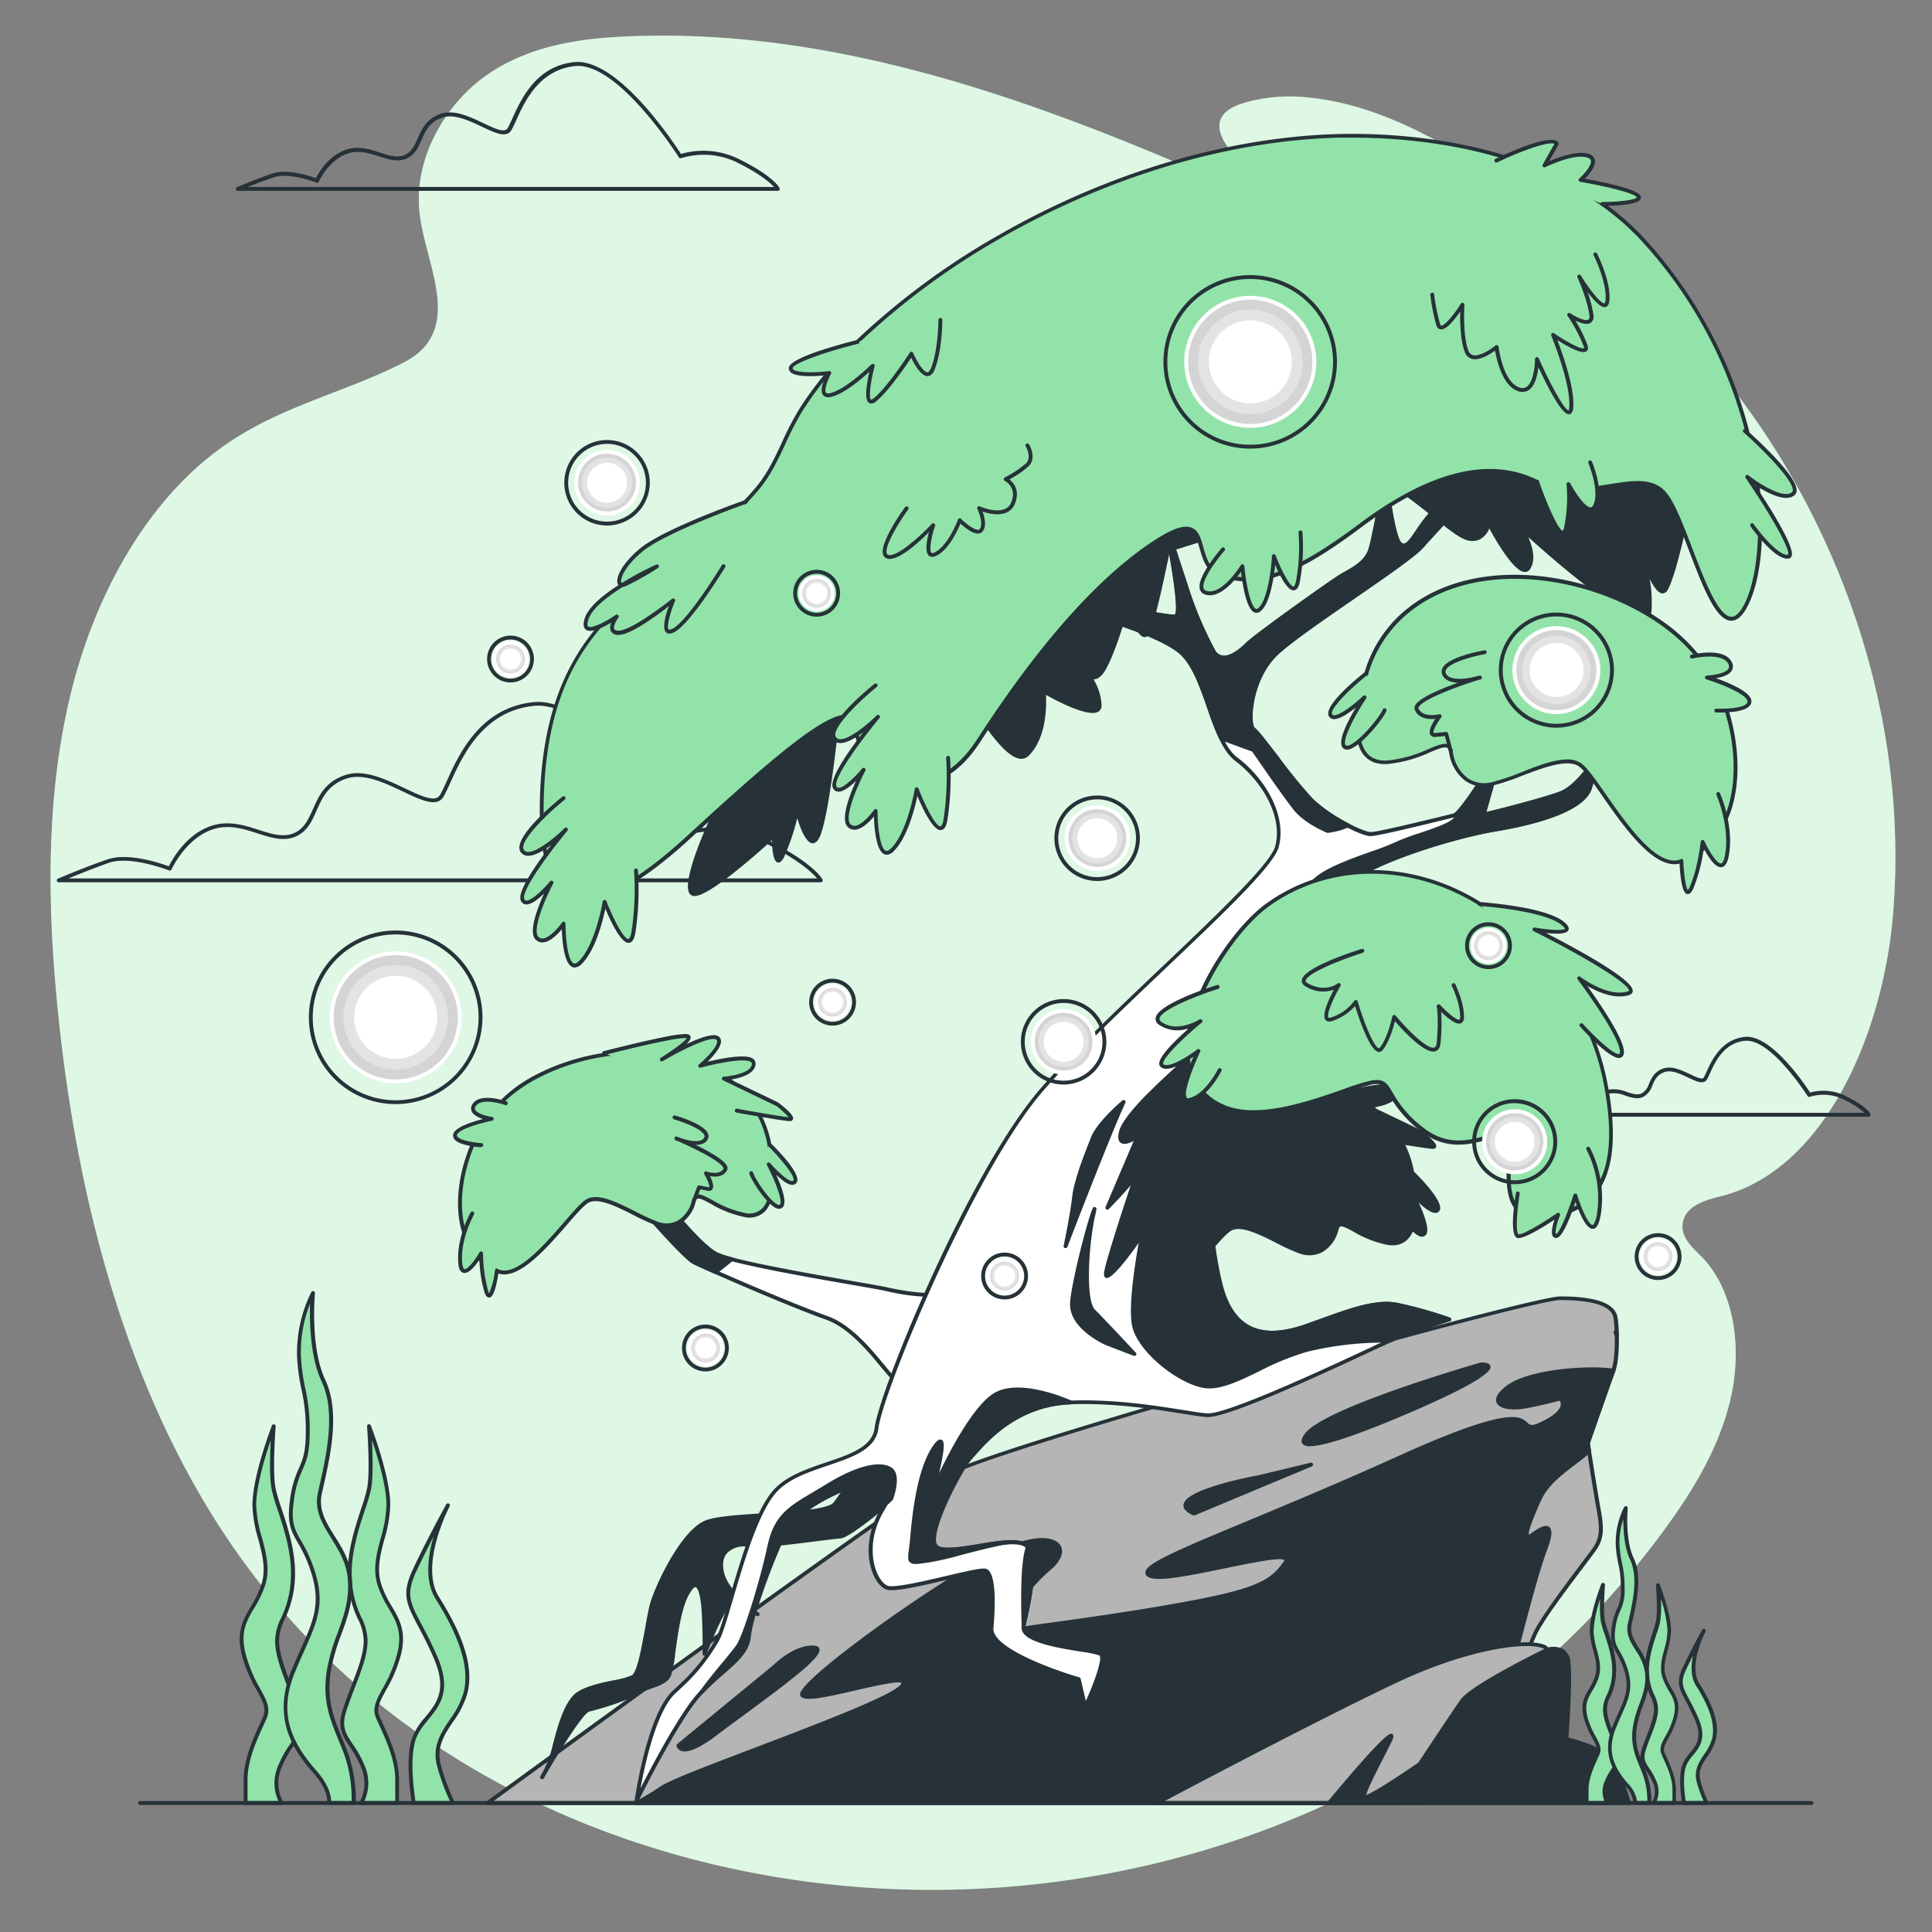 <svg xmlns="http://www.w3.org/2000/svg" viewBox="0 0 500 500"><rect x="0" y="0" width="500" height="500" fill="#808080" stroke="none"/><g id="background-simple"><path d="M490.5,219.08c-.57-42.76-16.24-84-40.09-115.9A215,215,0,0,0,401.32,55.5c-19-13.2-39.71-28-62.67-30.25a42.13,42.13,0,0,0-17.07,1.5c-21.41,6.84,21,31.24,26.49,34.81C288.85,34.4,227.56,6.8,162.83,9.4c-12.48.5-25.43,2.3-36.41,9.73s-19.46,21.76-17.83,36c1.35,11.74,8.75,24.86,1.81,34-2,2.62-4.79,4.17-7.55,5.52C88.69,101.56,73.4,105.18,60,114,39.21,127.59,25,152.6,18.47,178.92s-6.26,54-3.68,80.75C19.64,310.06,32.84,360,59.56,399.23c38.15,56,100.71,84.48,163.36,89.18,75.82,5.68,158-24.1,208.16-93,7.44-10.22,14.26-21.55,17-34.37s.56-27.42-7.76-35.84c-2.24-2.27-5.13-4.68-4.89-8.2.33-4.76,5.67-6.37,9.74-7.37,26.69-6.56,41.95-41.28,44.7-72.51A178.56,178.56,0,0,0,490.5,219.08Z" style="fill:#92E3A9"></path><path d="M490.5,219.08c-.57-42.76-16.24-84-40.09-115.9A215,215,0,0,0,401.32,55.5c-19-13.2-39.71-28-62.67-30.25a42.13,42.13,0,0,0-17.07,1.5c-21.41,6.84,21,31.24,26.49,34.81C288.85,34.4,227.56,6.8,162.83,9.4c-12.48.5-25.43,2.3-36.41,9.73s-19.46,21.76-17.83,36c1.35,11.74,8.75,24.86,1.81,34-2,2.62-4.79,4.17-7.55,5.52C88.69,101.56,73.4,105.18,60,114,39.21,127.59,25,152.6,18.47,178.92s-6.26,54-3.68,80.75C19.64,310.06,32.84,360,59.56,399.23c38.15,56,100.71,84.48,163.36,89.18,75.82,5.68,158-24.1,208.16-93,7.44-10.22,14.26-21.55,17-34.37s.56-27.42-7.76-35.84c-2.24-2.27-5.13-4.68-4.89-8.2.33-4.76,5.67-6.37,9.74-7.37,26.69-6.56,41.95-41.28,44.7-72.51A178.56,178.56,0,0,0,490.5,219.08Z" style="fill:#fff;opacity:0.7"></path></g><g id="Clouds"><path d="M212.44,228.34H15.2a.51.51,0,0,1-.49-.4.52.52,0,0,1,.3-.56c.07,0,7-3,12.92-5,5.4-1.8,13.74,1.07,15.76,1.83.92-1.86,4.87-9,12-10.76,4-1,7.85.22,11.23,1.31s6.64,2.13,9.48.71c2.45-1.22,3.49-3.59,4.6-6.09,1.47-3.31,3.13-7.06,8.35-8.8,4.79-1.6,10.44,1.08,15.43,3.45,4.22,2,7.87,3.73,9.08,1.72.51-.85,1.08-2.11,1.75-3.57,3.23-7.12,8.65-19,22.41-20.46,15.81-1.63,36.44,29.72,38.92,33.59,2-.68,11.05-3.24,21.82,2.14,11.91,6,14,10,14.1,10.14a.48.48,0,0,1,0,.48A.5.5,0,0,1,212.44,228.34Zm-194.74-1H211.47c-1.15-1.38-4.5-4.65-13.13-9-11.56-5.78-21.3-2-21.39-2a.49.49,0,0,1-.61-.2c-.22-.35-22.31-35.13-38.18-33.46-13.2,1.37-18.47,12.95-21.61,19.87-.68,1.49-1.26,2.77-1.8,3.67-1.68,2.79-5.71.88-10.37-1.33-4.82-2.29-10.27-4.87-14.68-3.41-4.8,1.6-6.3,5-7.75,8.26-1.19,2.68-2.3,5.2-5.07,6.58-3.21,1.61-6.63.51-10.24-.65-3.4-1.09-6.92-2.23-10.68-1.29-7.59,1.9-11.52,10.53-11.56,10.62a.49.49,0,0,1-.64.26c-.1,0-9.81-3.87-15.51-2C24.46,224.62,20.24,226.3,17.7,227.34Z" style="fill:#263238"></path><path d="M483.59,289H398.68a.49.49,0,0,1-.49-.4.51.51,0,0,1,.29-.56s3-1.29,5.59-2.14c2.23-.75,5.55.28,6.74.7.57-1.07,2.29-3.82,5.24-4.56a8.91,8.91,0,0,1,5,.57c1.48.48,2.75.89,3.87.33a4.4,4.4,0,0,0,1.85-2.49c.66-1.48,1.4-3.15,3.76-3.94,2.17-.73,4.77.51,6.86,1.5,1.62.77,3.16,1.5,3.54.85a16.6,16.6,0,0,0,.74-1.51c1.32-2.91,3.79-8.34,9.88-9,6.75-.71,15.4,12.1,16.9,14.4a12.93,12.93,0,0,1,9.4,1c5.12,2.56,6.11,4.3,6.2,4.49a.5.5,0,0,1,0,.49A.51.51,0,0,1,483.59,289Zm-82.36-1h81.29a21.26,21.26,0,0,0-5.12-3.32,11.79,11.79,0,0,0-9-.83.51.51,0,0,1-.61-.2c-.09-.15-9.08-14.3-15.71-14.3l-.46,0c-5.52.58-7.74,5.47-9.07,8.4-.3.64-.55,1.2-.79,1.6-.85,1.43-2.78.51-4.83-.46s-4.32-2.05-6.11-1.45c-1.95.65-2.54,2-3.17,3.4a5.29,5.29,0,0,1-2.31,3c-1.49.74-3,.25-4.62-.26a8,8,0,0,0-4.44-.55c-3.13.78-4.77,4.37-4.79,4.41a.5.5,0,0,1-.64.26s-4.13-1.63-6.48-.84C403.33,287.22,402.2,287.64,401.23,288Z" style="fill:#263238"></path><path d="M201.32,49.39H61.64a.5.5,0,0,1-.2-1c.05,0,5-2.13,9.17-3.52,3.77-1.26,9.5.65,11.14,1.24.75-1.48,3.56-6.33,8.55-7.57,2.89-.73,5.62.15,8,.93S103,41,104.94,40c1.68-.84,2.38-2.42,3.19-4.24,1.05-2.38,2.24-5.06,6-6.32,3.44-1.15,7.47.77,11,2.45,2.93,1.39,5.46,2.59,6.24,1.28.36-.6.76-1.48,1.23-2.51,2.31-5.07,6.16-13.56,16-14.58,11.18-1.15,25.62,20.63,27.63,23.76a20.8,20.8,0,0,1,15.46,1.56c8.47,4.24,10,7.12,10.05,7.25a.48.48,0,0,1,0,.48A.5.5,0,0,1,201.32,49.39Zm-137.17-1H200.31c-1-1.07-3.4-3.25-9-6.07a19.71,19.71,0,0,0-15-1.39.5.5,0,0,1-.61-.2c-.16-.25-15.74-24.81-26.9-23.63-9.26,1-13,9.12-15.19,14a26.76,26.76,0,0,1-1.28,2.61c-1.25,2.09-4.16.71-7.53-.88s-7.22-3.43-10.29-2.41c-3.34,1.11-4.39,3.48-5.4,5.77-.81,1.83-1.65,3.73-3.66,4.73-2.33,1.17-4.77.38-7.36-.45-2.39-.77-4.86-1.57-7.48-.91-5.31,1.32-8.06,7.38-8.09,7.44a.5.5,0,0,1-.64.26c-.07,0-6.9-2.72-10.89-1.4C68.57,46.64,66,47.66,64.15,48.39Z" style="fill:#263238"></path></g><g id="Tree"><path d="M418.06,341c-.55-3.31-5.51-5-14.32-5S256.6,375.14,245,381.75C234,388,135.76,459.64,126.2,466.62H379.92c2.5-6.43,15.22-39.07,17.2-43.54,2.21-5,12.68-18.18,15.43-22s1.66-7.17.55-13.78-2.2-13.78-2.2-13.78,5.51-16,6.61-18.73S418.62,344.28,418.06,341Z" style="fill:#b5b5b5"></path><path d="M379.92,467.12H126.2a.5.5,0,0,1-.3-.91c11-8,107.85-78.59,118.88-84.89,12.65-7.23,151-45.81,159-45.81,9.24,0,14.22,1.81,14.82,5.38s.54,11.25-.58,14c-1,2.59-6.06,17.14-6.57,18.6.15,1,1.18,7.58,2.19,13.65.14.85.28,1.65.42,2.41.91,5.12,1.46,8.21-1.06,11.74-.67.94-1.81,2.45-3.13,4.2-4.22,5.59-10.6,14-12.25,17.75-2,4.47-14.67,37-17.2,43.52A.5.5,0,0,1,379.92,467.12Zm-252.19-1H379.58c2.79-7.17,15.12-38.83,17.09-43.24,1.69-3.82,8.11-12.33,12.36-18,1.32-1.74,2.46-3.25,3.12-4.17,2.27-3.19,1.78-6,.88-11-.13-.75-.28-1.56-.42-2.42-1.09-6.54-2.19-13.71-2.2-13.78a.4.4,0,0,1,0-.24c.22-.65,5.53-16,6.62-18.76s1.06-10.26.52-13.51c-.49-3-5.28-4.54-13.83-4.54-7.92,0-145.85,38.47-158.47,45.67C234.63,388.27,143.31,454.76,127.73,466.12Z" style="fill:#263238"></path><path d="M411.22,375.54c-.2-1.27-.32-2.06-.32-2.06s5.51-16,6.61-18.73c-5.51-1.11-22,0-27.55,4.41s0,5.51,3.86,5,9.92-2.21,9.92-2.21,3.3,2.76-5,6.61,4.41-9.92-36.93,8.82S293,404.9,297.38,407.65s38.57-8.27,35.27-3.31-7.17,7.17-24.8,10.47-35.82,5.52-43,6.62,0-9.92,6.62-15.43,1.65-11-12.68-4.41S207,435.2,207.55,438.51s29.76-7.16,25.9-2.2-56.76,22.59-62.27,26.45a66.69,66.69,0,0,1-6.43,3.86h204c3.38-7,12.25-25.31,15.64-32.26l1.21-2.46c1.65-3.31,1.1,13.78,3.31,7.71s7.71-29.76,11-38.57-1.65-5-3.31-3.86-2.75,1.1,1.66-8.82C400.69,382.81,405.93,380,411.22,375.54Z" style="fill:#263238"></path><path d="M368.7,467.12H164.75a.51.51,0,0,1-.49-.38.52.52,0,0,1,.25-.57,63.7,63.7,0,0,0,6.38-3.82c2.34-1.64,12.65-5.56,24.59-10.1,15.78-6,35.41-13.46,37.58-16.25.24-.32.24-.44.24-.44-.69-.66-7.44.89-11.91,1.92-7.68,1.77-12.44,2.77-13.86,1.82a1,1,0,0,1-.47-.71c-.64-3.86,37.83-31.13,51.53-37.46,9.5-4.38,14.47-3.4,15.84-1.22,1.09,1.73.08,4.21-2.63,6.47-5.41,4.5-10.27,11.82-9.3,14,.26.57,1,.76,2.29.57,1.89-.29,4.55-.66,7.77-1.1,8.85-1.23,22.23-3.08,35.2-5.51,17.24-3.23,21.23-5.39,24.47-10.25.15-.22.14-.31.14-.31-.7-.93-9.18.83-15.37,2.11-10.63,2.2-17.76,3.54-19.89,2.2a1.23,1.23,0,0,1-.69-1.19c.19-2.27,7.72-5.5,26.27-13.22,10.62-4.42,23.83-9.92,39-16.77,28.82-13.07,31.68-10.46,33.58-8.74.69.63,1.08,1,3.34-.08,4.36-2,5.19-3.66,5.3-4.45a1.49,1.49,0,0,0-.3-1.15c-1.26.34-6.32,1.66-9.68,2.14-1.92.27-5.79.29-6.61-1.62-.5-1.15.3-2.57,2.37-4.23,5.83-4.66,22.63-5.57,28-4.5a.49.49,0,0,1,.34.25.51.51,0,0,1,0,.42c-1,2.59-6.06,17.14-6.57,18.6l.3,1.93a.48.48,0,0,1-.17.46c-1.34,1.13-2.67,2.16-4,3.15-3.81,2.93-7.1,5.45-8.9,9.5-2.83,6.36-3.13,8.1-3.06,8.57a3.27,3.27,0,0,0,.67-.38l.36-.24c1.28-.87,3.21-2.2,4.28-1.36.9.71.72,2.57-.58,6-1.85,4.92-4.4,14.56-6.65,23.07-1.82,6.88-3.4,12.82-4.37,15.5-.33.9-.71,1.72-1.39,1.64-.88-.11-1.11-1.48-1.53-5.4a35.22,35.22,0,0,0-.52-3.69c-.22.46-.6,1.23-1.1,2.25-3.39,6.94-12.26,25.28-15.64,32.25A.49.49,0,0,1,368.7,467.12Zm-202-1H368.39c3.47-7.18,12.16-25.12,15.5-32l1.21-2.47c.1-.19.4-.79,1-.69.76.14.95,1.32,1.35,4.93a27.65,27.65,0,0,0,.65,4.3,6.31,6.31,0,0,0,.33-.77c1-2.64,2.6-8.85,4.34-15.42,2.26-8.53,4.82-18.19,6.68-23.16,1.55-4.13,1-4.82.9-4.91-.49-.4-2.45,1-3.09,1.4l-.37.25c-.46.3-1.3.86-1.89.37s-.83-1.63,2.81-9.81c1.9-4.27,5.45-7,9.21-9.89,1.2-.93,2.45-1.88,3.7-2.93l-.27-1.78a.4.4,0,0,1,0-.24c.21-.62,4.95-14.35,6.4-18.19-6.18-1-21.5.37-26.56,4.42-1.6,1.28-2.36,2.39-2.08,3,.4.93,2.95,1.4,5.56,1,3.78-.54,9.79-2.17,9.85-2.19a.51.51,0,0,1,.46.1,2.56,2.56,0,0,1,.81,2.2c-.23,1.77-2.21,3.53-5.88,5.25-2.68,1.24-3.46.79-4.43-.09-1.5-1.35-4.28-3.88-32.5,8.91-15.14,6.86-28.36,12.37-39,16.79-14.25,5.93-25.51,10.62-25.65,12.37,0,.08.07.17.22.27,2,1.21,11.5-.76,19.16-2.34,10.7-2.21,15.49-3,16.41-1.68a1.2,1.2,0,0,1-.15,1.41c-3.41,5.12-7.52,7.39-25.12,10.69-13,2.43-26.38,4.28-35.24,5.51-3.21.44-5.87.81-7.76,1.1-2.19.34-3-.44-3.35-1.15-1.41-3.14,4.82-11.2,9.57-15.16,2.3-1.91,3.23-3.9,2.42-5.17-1.2-1.91-6.28-2.22-14.57,1.6-14.68,6.78-51.06,33.4-51,36.4,1.2.81,7.81-.71,13.11-1.94,8.44-1.94,12.22-2.67,13-1.44.27.42.16.94-.31,1.55-2.34,3-20.48,9.91-38,16.58-11.38,4.32-22.13,8.41-24.37,10C170.16,464.08,168.56,465.07,166.7,466.12Zm219.43-34.21Zm9.51-34.66h0Z" style="fill:#263238"></path><path d="M418.06,344.83s.15.32.36.83l0-.9Z" style="fill:#b5b5b5"></path><path d="M418.42,346.16a.5.5,0,0,1-.47-.31c-.2-.5-.34-.81-.34-.82a.51.51,0,0,1,.34-.69l.36-.07a.51.51,0,0,1,.4.11.51.51,0,0,1,.18.37q0,.44,0,.9a.51.51,0,0,1-.41.5Z" style="fill:#263238"></path><path d="M383.35,353.09s-40.23,11.58-45.19,18.19,14.88-1.1,27.55-6.61S390,353.09,383.35,353.09Z" style="fill:#263238"></path><path d="M339,374.27a2.37,2.37,0,0,1-1.88-.57c-.72-.92.29-2.28.63-2.72,5-6.67,43.8-17.89,45.45-18.37l.14,0c.94,0,2.22.11,2.4,1,.37,1.78-6.31,5.66-19.84,11.54C355.79,369.52,343.77,374.27,339,374.27Zm44.41-20.68c-1.88.55-40.15,11.71-44.86,18-.66.87-.76,1.36-.64,1.5.91,1.16,9.8-1.14,27.59-8.87,15.13-6.58,19.21-9.7,19.26-10.43A3.08,3.08,0,0,0,383.42,353.59Z" style="fill:#263238"></path><path d="M325.48,382.3s-26.45,5-16.53,9.37L339.26,379Z" style="fill:#263238"></path><path d="M309,392.17a.65.65,0,0,1-.2,0c-1.81-.81-2.64-1.71-2.51-2.76.45-3.86,16-7,19.14-7.56l13.76-3.3a.5.5,0,0,1,.31.95l-30.31,12.67A.41.41,0,0,1,309,392.17Zm24.38-11.24-7.73,1.86h0c-6.95,1.3-18.07,4.27-18.35,6.7-.06.5.55,1.08,1.73,1.63Zm-7.85,1.37h0Z" style="fill:#263238"></path><path d="M200.39,431.35l-24.8,20.39s.55,3.85,9.92-3.31,30.31-21.49,25.35-22S200.39,431.35,200.39,431.35Z" style="fill:#263238"></path><path d="M177.18,453.27a2.62,2.62,0,0,1-1-.18,1.73,1.73,0,0,1-1.09-1.28.52.52,0,0,1,.18-.46L200.05,431c.42-.41,5.82-5.64,10.86-5.09.81.09,1.08.49,1.16.81.53,2-5.56,6.85-19.42,17.05-2.54,1.86-4.93,3.62-6.84,5.08C182,451.78,179.05,453.27,177.18,453.27Zm-1-1.38a.88.88,0,0,0,.4.29c.64.24,2.76.33,8.62-4.15,1.91-1.46,4.3-3.22,6.84-5.09,6.81-5,19.49-14.33,19.06-16a.86.86,0,0,0-.31-.08c-4.65-.52-10,4.77-10.06,4.82l0,0Zm24.2-20.54h0Z" style="fill:#263238"></path><path d="M362.8,466.62a24.47,24.47,0,0,0,3.46-3.31c1.66-2.2,14.88-19.84,18.19-24.25s17.08-9.37,16-12.12-17.63-2.21-39.68,8.26c-18.45,8.77-51.18,26-61.36,31.42Z" style="fill:#b5b5b5"></path><path d="M362.8,467.12H299.39a.51.51,0,0,1-.23-.95c9.72-5.14,42.87-22.62,61.38-31.42,19.21-9.12,34.63-10.84,39-9.13a2.19,2.19,0,0,1,1.35,1.13c.76,1.89-2.83,3.94-7.38,6.54-3.37,1.93-7.19,4.11-8.66,6.07l-18.19,24.25a23.69,23.69,0,0,1-3.54,3.39A.47.47,0,0,1,362.8,467.12Zm-61.39-1h61.21a22,22,0,0,0,3.24-3.11l18.19-24.25c1.59-2.12,5.34-4.26,9-6.34,3.29-1.88,7.39-4.22,7-5.3a1.45,1.45,0,0,0-.8-.57c-4.21-1.65-19.26.11-38.2,9.11C343.47,444,312.89,460,301.41,466.12Z" style="fill:#263238"></path><path d="M421.62,466.62a66.72,66.72,0,0,0-4.11-10.47c-2.2-3.86-12.12-6.07-12.12-6.07s1.1-14.88.55-19.83-5.51-3.31-5.51-3.31-19.29,9.37-22,13.22c-1.38,1.94-6.37,9.41-11,16.38-4.48,3.08-14.36,9.7-14.36,8.42,0-1.65,2.75-6.61,6.61-14.33,3.25-6.5-11.11,10.49-15.71,16Z" style="fill:#263238"></path><path d="M421.62,467.12H343.94a.51.51,0,0,1-.45-.29.49.49,0,0,1,.07-.53c15.39-18.42,16.26-17.86,16.78-17.52s.2,1.19-.24,2.08c-.84,1.68-1.63,3.23-2.35,4.64-2.2,4.34-3.86,7.59-4.16,9.05,1.26-.44,5.32-2.8,13.45-8.36,6.12-9.23,9.8-14.72,10.94-16.32,2.8-3.91,21.44-13,22.23-13.38a5.64,5.64,0,0,1,4.4.32,4.32,4.32,0,0,1,1.83,3.38c.5,4.54-.34,17-.52,19.5,2,.48,10,2.63,12,6.21a65.72,65.72,0,0,1,4.14,10.56.48.48,0,0,1-.07.45A.49.49,0,0,1,421.62,467.12Zm-76.61-1h75.92a64.87,64.87,0,0,0-3.85-9.73c-2.07-3.62-11.7-5.8-11.8-5.82a.5.5,0,0,1-.39-.52c0-.15,1.09-14.89.55-19.75a3.43,3.43,0,0,0-1.36-2.65,4.77,4.77,0,0,0-3.49-.24c-.13.07-19.15,9.33-21.8,13-1.13,1.59-4.83,7.09-11,16.36a.93.93,0,0,1-.14.14c-13.53,9.27-14.38,8.8-14.8,8.58a.65.65,0,0,1-.34-.58c0-1.41,1.62-4.61,4.32-9.91q1.08-2.12,2.34-4.64l.13-.26C357.34,451.83,352,457.75,345,466.12Z" style="fill:#263238"></path><path d="M229.34,369.47s-10.55,16.19-13.22,19.63-27.34,2.41-33.35,4.81-12.59,16.32-14,20.91-2.66,17.79-5,19.16-11.78,1.92-14.89,5-4.72,10.53-5.73,14.28a27.53,27.53,0,0,1-2.89,6.73s9.68-17,12.11-17.52,9.28-2.59,12.46-4.42,7.26-2.06,8.34-4.58,1.58-15.27,4.54-20.78,4.06-.64,4.37,4.67.21,10.65.21,10.65,3.93-10.07,5.85-12.23,7.91,2,7.91,2-8.1-5.27-9.25-10.95,3.25-7.57,7-7,20.39-2,23.66-2.19,21.12-16.28,21.12-16.28L244,360Z" style="fill:#263238"></path><path d="M140.26,460.46a.48.48,0,0,1-.26-.07.5.5,0,0,1-.17-.68l.51-.9a27.39,27.39,0,0,0,2.33-5.71q.18-.68.39-1.5c1.05-4.07,2.64-10.22,5.47-13,2.05-2,6.56-3,10.19-3.73a22.13,22.13,0,0,0,4.8-1.31c1.38-.79,2.54-7.29,3.4-12,.48-2.71.94-5.27,1.41-6.84,1.45-4.86,8-18.75,14.25-21.23,2.73-1.09,8.92-1.48,15.48-1.89,7.65-.48,16.31-1,17.67-2.77,2.63-3.38,13.08-19.44,13.19-19.6a.4.4,0,0,1,.15-.14l14.62-9.47a.5.5,0,0,1,.56,0,.49.49,0,0,1,.2.52l-5.4,21.36a.64.64,0,0,1-.15.25c-1.84,1.66-18.08,16.21-21.43,16.41-1,.06-3.41.36-6.19.71-6.31.81-14.95,1.9-17.58,1.48a6.13,6.13,0,0,0-5.38,1.43c-1.1,1.14-1.45,2.85-1,4.94,1,4.84,7.37,9.49,8.77,10.45l.28.19a.51.51,0,0,1,.13.69.5.5,0,0,1-.69.14l-.33-.22c-1.71-1.12-5.69-3.26-6.94-1.87-1.84,2.07-5.72,12-5.75,12.09a.51.51,0,0,1-.57.3.5.5,0,0,1-.4-.5c0-.05.1-5.38-.21-10.61-.36-6.18-1.44-6.59-1.56-6.62s-.67-.07-1.87,2.16c-1.84,3.41-2.73,9.86-3.38,14.58a33,33,0,0,1-1.14,6.15c-.77,1.81-2.83,2.54-5,3.32a22,22,0,0,0-3.54,1.51c-3.3,1.89-10.26,3.93-12.6,4.47-1.38.31-6.68,8.43-11.21,16.27-.33.61-.56,1-.59,1A.48.48,0,0,1,140.26,460.46Zm89.44-90.63c-.93,1.43-10.6,16.26-13.18,19.58-1.52,1.95-8.27,2.52-18.4,3.15-6.19.39-12.59.79-15.16,1.82-5.63,2.24-12.13,15.45-13.67,20.58-.46,1.52-.91,4.05-1.39,6.73-1.23,6.85-2.23,11.77-3.88,12.73a22,22,0,0,1-5.09,1.42c-3.5.74-7.86,1.66-9.7,3.47-2.63,2.58-4.18,8.58-5.2,12.54l-.36,1.36c3.07-5,7-10.9,8.59-11.26,2.22-.5,9.16-2.55,12.32-4.36a21.76,21.76,0,0,1,3.71-1.58c2.05-.73,3.82-1.36,4.42-2.77a34.7,34.7,0,0,0,1.07-5.9c.66-4.79,1.57-11.35,3.49-14.91,1.09-2,2-2.87,3-2.66s2,1.16,2.34,7.53c.17,3,.22,6,.22,8.07,1.31-3.15,3.59-8.41,5-9.95.9-1,2.43-.93,4-.44-2.28-2.1-4.8-5-5.42-8.08s.36-4.86,1.28-5.83a7.17,7.17,0,0,1,6.27-1.73c2.48.4,11.4-.73,17.3-1.48,2.91-.37,5.21-.66,6.25-.72,2.26-.13,13.57-9.63,20.71-16.05l5-20Z" style="fill:#263238"></path><path d="M169.11,307.33s11,14.36,16,17.13,39.77,8.16,44.21,9.17c10.09,2.29,16.06,1.37,16.06,1.37s-6.67,6-8.33,11.56-3.31,9.94-5,10.49-8.84-12.7-18.23-16-31-12.71-34.26-14.36-21-22.66-21-22.66Z" style="fill:#fff"></path><path d="M232,357.57c-.84,0-1.88-1.22-4.07-3.87-3.32-4-8.34-10.12-14.22-12.2-9.49-3.35-30.95-12.7-34.32-14.39S159,305.19,158.23,304.33a.5.5,0,0,1,0-.6.49.49,0,0,1,.56-.19l10.5,3.31a.53.53,0,0,1,.25.17c.11.15,11,14.32,15.87,17,3.6,2,23.55,5.48,35.46,7.56,4.32.75,7.44,1.29,8.61,1.56,9.86,2.24,15.81,1.38,15.87,1.37a.51.51,0,0,1,.53.28.5.5,0,0,1-.12.58c-.06.06-6.58,6-8.18,11.33-2.15,7.15-3.68,10.29-5.29,10.83A.84.84,0,0,1,232,357.57ZM160.11,305c6.36,7.49,17.32,20,19.72,21.21,3.36,1.68,24.74,11,34.2,14.34,6.14,2.17,11.27,8.39,14.67,12.5,1.33,1.62,2.83,3.45,3.3,3.51,1.72-.58,3.88-7.79,4.59-10.16,1.29-4.3,5.45-8.82,7.42-10.78a53.77,53.77,0,0,1-14.78-1.52c-1.15-.26-4.42-.83-8.56-1.55-12-2.09-32-5.58-35.78-7.67-4.81-2.67-14.91-15.62-16.08-17.13Z" style="fill:#263238"></path><path d="M183.37,213.92s-7.83,17.48-3.61,17.48,20.5-15.07,20.5-15.07,0,10.25,2.41,4.82a62.52,62.52,0,0,0,3.61-11.45s3,12.05,5.43,6.63,4.82-28.94,4.82-28.94l29.55-15.68s14.47,28.94,19.89,23.52S270.19,179,270.19,179s14.47,8.44,14.47,3.61-4.22-9.64-4.22-9.64,2.42,5.42,5.43,0,6-16.88,6-16.88,3.62,12.05,5.43,7.23,5-20.9,5-20.9,49.27-15.27,53.49-17.69,18.69,12.67,23.51,14.47,6-3.61,6-3.61,7.84,15.07,10.25,11.45-1.81-10.25-1.81-10.25,32.56,30.15,33.16,21.1-3.62-18.69-3.62-18.69,5.43,17.49,7.84,13.27,6-21.71,6-23.52-9.65-26.52-9.65-26.52S345,91.52,279.84,127.1,187.28,203.14,183.37,213.92Z" style="fill:#263238"></path><path d="M179.76,231.9a1.53,1.53,0,0,1-1.34-.71c-1.91-2.95,3.79-15.91,4.49-17.46,3.3-9.06,29.3-50.26,96.69-87.07,64.51-35.24,147.19-24.89,148-24.78a.49.49,0,0,1,.4.31c1,2.54,9.68,24.87,9.68,26.71s-3.63,19.46-6.09,23.77a1.48,1.48,0,0,1-1.45.9c-1-.11-2.14-1.66-3.2-3.72a34.88,34.88,0,0,1,.49,8,2.07,2.07,0,0,1-1.25,2c-4.84,1.92-23.93-14.77-30.65-20.84,1,2.36,2.06,5.85.47,8.24a1.57,1.57,0,0,1-1.46.78c-2.81-.15-7.46-8.23-9.11-11.26a5.58,5.58,0,0,1-2.32,2.75,4.62,4.62,0,0,1-4,.08c-1.88-.7-5-3.18-8.55-6.05-5.15-4.13-12.19-9.79-14.54-8.45-4.1,2.34-48.89,16.27-53.31,17.64-.45,2.26-3.27,16.18-5,20.69-.37,1-.88,1.49-1.53,1.46-1.68-.06-3.4-4.38-4.33-7.12-.95,3.38-3.26,11.12-5.62,15.37-1,1.8-2.08,2.68-3.23,2.67a14.15,14.15,0,0,1,2.08,6.73,1.77,1.77,0,0,1-.88,1.67c-2.58,1.49-10.74-2.83-13.51-4.38.16,2.82.2,11.09-4.44,15.73a2.7,2.7,0,0,1-2.44.78c-6.08-1-16.32-20.61-18-24L217,187.7c-.28,2.75-2.53,23.64-4.83,28.83-.53,1.19-1.18,1.76-1.94,1.7-1.69-.15-3.12-3.9-3.9-6.5a60.94,60.94,0,0,1-3.21,9.62c-.45,1-1,2-1.84,1.87-1.11-.24-1.44-3.06-1.51-5.77C196.16,220.74,183.64,231.9,179.76,231.9ZM397.81,101.38c-30,0-77.42,4.13-117.73,26.16-67.16,36.69-93,77.6-96.24,86.55a0,0,0,0,1,0,0c-2.41,5.39-5.79,14.64-4.57,16.53a.53.53,0,0,0,.5.25c3.3,0,15.67-10.78,20.16-14.94a.5.5,0,0,1,.84.37c0,2.71.32,5.35.71,5.86a3.71,3.71,0,0,0,.74-1.24,62.24,62.24,0,0,0,3.58-11.35.5.5,0,0,1,1,0c.9,3.62,2.52,7.57,3.55,7.66.3,0,.62-.39.93-1.11,2.36-5.29,4.76-28.55,4.79-28.78a.46.46,0,0,1,.26-.39l29.54-15.68a.5.5,0,0,1,.68.22c.12.23,11.52,22.91,17.53,23.88a1.67,1.67,0,0,0,1.57-.5c5.19-5.19,4.09-15.76,4.08-15.87a.48.48,0,0,1,.22-.47.51.51,0,0,1,.53,0c4.17,2.44,11.49,5.92,13.34,4.85.17-.1.37-.28.37-.8,0-2.78-1.49-5.6-2.68-7.4a6.41,6.41,0,0,1-1.49-2,.5.5,0,0,1,.18-.62.49.49,0,0,1,.65.09,18.92,18.92,0,0,1,1.43,1.91,1.52,1.52,0,0,0,.83.33c.78,0,1.55-.72,2.35-2.16,2.95-5.3,5.95-16.65,6-16.76a.48.48,0,0,1,.47-.37.52.52,0,0,1,.49.35c1.15,3.85,3,8,3.91,8h0c.13,0,.36-.25.57-.81,1.77-4.73,4.94-20.67,5-20.83a.51.51,0,0,1,.34-.38c.49-.15,49.26-15.28,53.39-17.64,2.94-1.68,9.41,3.51,15.67,8.54,3.36,2.7,6.54,5.25,8.27,5.9a3.74,3.74,0,0,0,3.15,0,5.4,5.4,0,0,0,2.21-3.23.51.51,0,0,1,.43-.39.5.5,0,0,1,.5.27c2.34,4.48,6.79,11.63,8.83,11.74.17,0,.36,0,.56-.34,2.21-3.3-1.77-9.64-1.81-9.7a.5.5,0,0,1,.76-.63c10.68,9.89,27.94,24.05,31.7,22.56.24-.1.57-.32.62-1.13a39.51,39.51,0,0,0-1.69-13c-.92-2.42-1.63-4.64-1.9-5.52a.49.49,0,0,1,.3-.61.5.5,0,0,1,.63.26,49.27,49.27,0,0,1,1.95,5.61c1.6,4.13,3.43,7.89,4.53,8,.17,0,.31-.12.47-.4,2.32-4.07,6-21.4,6-23.27,0-1.23-5.78-16.52-9.5-26.06A264.92,264.92,0,0,0,397.81,101.38ZM183.37,213.92h0Z" style="fill:#263238"></path><path d="M365.5,303.49a27.52,27.52,0,0,0-2.7-7.81c3.4.58,7.2,1.2,8.08,1.2,1.65,0-3.32-3.87-3.32-3.87l-11.44-5.49c-.51-.43-1-.83-1.58-1.22,2-.24,6.94-1.12,6.94-3.78,0-2.85-10.14-.41-13,.34l-.36-.14c1.39-1.23,5.89-5.43,4-6.84-1.65-1.24-8.87,2.47-12.41,4.42l-.17,0c2.66-1.76,7.09-4.94,4.29-4.94a29.5,29.5,0,0,0-4.48.61c-6.44,1.21-16.51,3.81-16.51,3.81l.85.37A56.87,56.87,0,0,0,306,285.48a38.68,38.68,0,0,0-9.86,7c-1.88-.5-5.71-1.23-7.05.78s1.75,3,3.46,3.4l-.36.52c-2.56.62-7.72,2.05-8.06,3.75-.29,1.43,2.52,2.13,4.61,2.46-.36.81-.7,1.64-1,2.5-.19.53-.37,1.08-.55,1.63-1.83,5.9-2.54,12.86-.65,18.7a21,21,0,0,0-1.06,7.64c.35,4.9,3.41.84,4.77-1.22.23.23.46.47.7.69a33.21,33.21,0,0,0,1.3,8.2c1.35,4.06,2.71-5.41,2.71-5.41,7.22,3.6,19.39-15.79,23.45-18.05s12.64,4.06,18.05,5.87,8.57-2.26,9.47-5.87l.22-.57c1.27-2.31,5.68,2.91,12.87,4.18,3.56.63,5.48-1.13,6.44-3.83,1.21,1.28,2.37,2.07,3,1.57,1.29-1-.86-6-2.2-8.88,0-.31,0-.63,0-.94,1.6,1.71,4.84,4.85,5.85,3.51C373.47,311.3,365.5,303.49,365.5,303.49Z" style="fill:#263238"></path><path d="M293,343c-.73,0-1.05-1-1.18-1.35a33.7,33.7,0,0,1-1.31-8.13l-.14-.14c-2.48,3.62-3.62,3.32-4,3.22-.78-.2-1.22-1.1-1.34-2.74a21.12,21.12,0,0,1,1-7.68c-2.26-7.16-.54-14.87.7-18.85.17-.56.35-1.11.55-1.65s.46-1.25.76-1.94c-2.2-.4-3.59-1-4.14-1.78a1.49,1.49,0,0,1-.25-1.17c.28-1.41,2.88-2.74,7.75-4-1.31-.41-2.61-1.05-3-2a2,2,0,0,1,.28-1.85c1.43-2.14,5.09-1.62,7.32-1.05a39.29,39.29,0,0,1,9.78-6.89,56.64,56.64,0,0,1,16.52-5.23v-.1a.49.49,0,0,1,.37-.44c.1,0,10.17-2.62,16.55-3.82a28.56,28.56,0,0,1,4.57-.62c.77,0,1.22.23,1.36.69.08.27.22.72-1.06,1.94,4.44-2.12,7.22-2.78,8.29-2a1.59,1.59,0,0,1,.65,1.25c.06,1.55-1.86,3.74-3.53,5.35,4.11-1,10.09-2.14,11.87-.76a1.44,1.44,0,0,1,.6,1.2c0,2.53-3.46,3.63-6.18,4.1l.59.48,11.39,5.46.09.06c4.16,3.24,3.9,4,3.81,4.28a.77.77,0,0,1-.8.48c-.7,0-3.11-.35-7.18-1a28.19,28.19,0,0,1,2.26,6.9c2.06,2,8,8.21,6.56,10.17a1.27,1.27,0,0,1-1,.52c-1,0-2.43-.85-4.34-2.68,3.31,7.3,2.05,8.25,1.62,8.57-.75.57-1.78.21-3.15-1.08-1.27,2.8-3.58,4-6.71,3.43a28,28,0,0,1-8.6-3.37c-2.36-1.29-3.36-1.75-3.74-1.06l-.19.51a9.12,9.12,0,0,1-4.16,5.81,7.2,7.2,0,0,1-5.94.35,48.29,48.29,0,0,1-5.92-2.68c-4.3-2.18-9.18-4.64-11.72-3.22-1.19.66-3.24,3-5.61,5.75-5.27,6.07-12.41,14.29-17.69,12.56-.63,4.05-1.41,6.14-2.33,6.22Zm-2.7-10.91a.52.52,0,0,1,.37.16c.21.23.44.46.67.68a.5.5,0,0,1,.16.34,33.3,33.3,0,0,0,1.27,8.06,2.86,2.86,0,0,0,.25.59c.45-.61,1.1-3.17,1.49-5.91a.52.52,0,0,1,.26-.38.53.53,0,0,1,.46,0c4.63,2.31,11.84-6,17.11-12.06,2.54-2.93,4.54-5.23,5.88-6,3-1.66,7.92.81,12.66,3.2a46.87,46.87,0,0,0,5.79,2.63,6.23,6.23,0,0,0,5.14-.27,8.2,8.2,0,0,0,3.69-5.24l.23-.63c.93-1.69,2.78-.68,5.13.6a27.07,27.07,0,0,0,8.29,3.27c2.94.51,4.86-.63,5.89-3.5a.51.51,0,0,1,.37-.33.5.5,0,0,1,.46.15c1.44,1.52,2.17,1.67,2.37,1.51.43-.31.41-2.41-2.35-8.26a.49.49,0,0,1-.05-.2c0-.31,0-.62,0-.93a.48.48,0,0,1,.3-.48.49.49,0,0,1,.56.11c2.55,2.71,4.15,3.67,4.81,3.67h0a.28.28,0,0,0,.25-.12c.65-.87-2.87-5.34-6.57-9a.59.59,0,0,1-.14-.27,26.77,26.77,0,0,0-2.65-7.66.51.51,0,0,1,0-.53.49.49,0,0,1,.49-.2c4.9.84,6.85,1.1,7.62,1.17a24.44,24.44,0,0,0-3.21-2.92L355.9,288l-.1-.06c-.49-.41-1-.82-1.55-1.2a.5.5,0,0,1-.19-.53.51.51,0,0,1,.42-.38c3.14-.39,6.5-1.46,6.5-3.28a.46.46,0,0,0-.21-.41c-1.13-.88-5.93-.4-12.2,1.24a.62.62,0,0,1-.33,0l-.36-.14a.51.51,0,0,1-.3-.38.53.53,0,0,1,.17-.46c2.65-2.34,4.33-4.52,4.29-5.57a.57.57,0,0,0-.25-.48c-.74-.56-4.29.27-11.86,4.45a.54.54,0,0,1-.33.05l-.18,0a.5.5,0,0,1-.19-.91c4-2.62,4.77-3.68,4.93-4a2.28,2.28,0,0,0-.36,0,28.68,28.68,0,0,0-4.39.6c-5.05.95-12.44,2.78-15.29,3.5a.57.57,0,0,1,0,.26.5.5,0,0,1-.43.43,56.09,56.09,0,0,0-17.48,5.31,38.52,38.52,0,0,0-9.73,6.91.49.49,0,0,1-.48.12c-1.56-.42-5.32-1.2-6.5.58-.35.52-.23.82-.19.92.26.65,1.51,1.29,3.34,1.71a.51.51,0,0,1,.36.32.5.5,0,0,1-.06.47,3.46,3.46,0,0,0-.22.31l-.14.2a.5.5,0,0,1-.29.2c-5.44,1.3-7.55,2.62-7.69,3.36a.47.47,0,0,0,.09.39c.42.6,1.91,1.13,4.1,1.47a.49.49,0,0,1,.36.26.46.46,0,0,1,0,.44c-.39.9-.71,1.71-1,2.47-.19.53-.37,1.06-.54,1.61-1.21,3.89-2.9,11.45-.65,18.39a.55.55,0,0,1,0,.31,20.27,20.27,0,0,0-1,7.46c.09,1.27.38,1.79.59,1.85s1.42-.51,3.26-3.32a.5.5,0,0,1,.38-.22Z" style="fill:#263238"></path><path d="M278.09,157.93s19.84,5,27,10.47,8.27,23.14,14.88,28.1,12.68,14.33,10.47,22.6S287.86,261,269.67,281.91s-41.73,78.26-42.83,87.63-19.29,8.27-26.45,16.53-12.13,34.17-14.88,38.58a48.64,48.64,0,0,1-9.27,11.58c-.54.52-1.12,1.07-1.75,1.65-6.62,6.06-9.74,28.1-9.74,28.1S175,445,181.1,438.43s12.12-9.37,12.68-14.88,6.06-20.39,9.36-27,16-11.57,17.64-12.12,13.78-3.86,7.71,6.06-2.2,19.29,1.11,20.39,23.14-5,25.34-4.41,2.21,8.27,1.66,14.88,22.59,13.23,22.59,13.23l1.66,7.16s6.06-12.67,3.85-13.77-20.94-2.21-19.84-7.17,3.86-16.53,1.11-20.39-20.39,2.76-23.7,0,6.61-20.94,8.82-23.14,10.47-13.78,25.9-14.33,29.21,2.75,35.27,3.31,42.43-17.09,47.39-19.29,15.43-5.51,15.43-5.51a106,106,0,0,0-13.78-3.86c-6.06-1.1-13.77,2.2-23.14,5.51s-19.29,3.31-22.6-11.57a91.9,91.9,0,0,1,.55-44.09C320,273.1,338.16,240,344.77,231.77s32-15.43,41.88-17.08,23.15-5,24.8-11a92.16,92.16,0,0,1,4.41-12.13s-6.06,11.58-12.12,13.78-19.84,5.51-19.84,5.51l5-17.63s-8.82,14.88-12.13,17.63c0,0-19.84,5-22,5s-11-4.41-15.43-8.82S326,189.89,324.38,188.79s-1.1-13.23,6.06-19.84,33.62-23.15,37.48-27.56,21.49-23.14,21.49-23.14S374,128.72,370.12,133.13s-5.51,9.37-7.71,7.71-3.86-18.18-3.86-18.18-2.76,15.43-3.86,19.29-5,5.51-7.71,7.16-22.05,15.43-24.25,17.63-6.62,5.52-8.82,1.66-4.41-8.82-7.16-17.09-5.51-17.08-5.51-17.08,5.51,25.35,2.75,25.35-19.84-3.31-19.84-3.31l-17.08-1.1Z" style="fill:#fff"></path><path d="M164.75,466.48l-.15,0a.5.5,0,0,1-.35-.55c.13-.91,3.23-22.29,9.9-28.4.63-.58,1.21-1.12,1.75-1.64a47.29,47.29,0,0,0,9-11.18l.19-.31c.95-1.51,2.25-5.92,3.74-11,2.75-9.37,6.51-22.2,11.19-27.59,3.29-3.79,8.68-5.62,13.9-7.38,6.1-2.07,11.86-4,12.43-8.89,1.11-9.39,24.41-66.54,43-87.9,7.93-9.13,19.87-20.47,31.42-31.44,14.42-13.7,28-26.64,29.25-31.17,2.09-7.85-3.59-17-10.29-22.07-3.37-2.52-5.28-8-7.3-13.78s-4.05-11.61-7.58-14.33c-7-5.38-26.62-10.33-26.82-10.38l-11-2.75a.5.5,0,0,1,.15-1l17.08,1.1c.24,0,17.13,3.31,19.81,3.31,1.11-.89-.81-13.54-3.24-24.74a.5.5,0,0,1,1-.26c0,.09,2.79,8.91,5.51,17.08a94.54,94.54,0,0,0,7.12,17,2.69,2.69,0,0,0,2,1.5c2.27.3,5.2-2.42,6-3.26,2.34-2.33,21.77-16.16,24.35-17.71.39-.24.81-.47,1.24-.72,2.51-1.42,5.36-3,6.25-6.15,1.08-3.79,3.82-19.09,3.85-19.24a.49.49,0,0,1,.49-.41h0a.49.49,0,0,1,.47.45c.64,6.31,2.19,16.73,3.67,17.83a.83.83,0,0,0,.68.22c.83-.14,1.86-1.66,3.05-3.42a42.71,42.71,0,0,1,3.31-4.44c3.85-4.41,18.75-14.54,19.38-15a.49.49,0,0,1,.66.09.49.49,0,0,1,0,.66c-.17.19-17.67,18.78-21.48,23.13-2,2.28-9.7,7.59-17.85,13.22-7.94,5.47-16.14,11.13-19.66,14.38-5.42,5-6.95,13.17-6.64,17.14.11,1.31.39,1.82.52,1.91.8.54,2.8,3.12,6,7.28a136.12,136.12,0,0,0,8.95,11c4.32,4.32,13.07,8.67,15.08,8.67,1.75,0,16.22-3.52,21.81-4.92,3.27-2.85,11.84-17.28,11.93-17.43a.48.48,0,0,1,.62-.2.49.49,0,0,1,.29.59l-4.73,16.81c3.07-.75,13.84-3.43,19-5.29,5.81-2.11,11.79-13.43,11.85-13.54a.5.5,0,0,1,.66-.22.51.51,0,0,1,.24.66,93.5,93.5,0,0,0-4.39,12.05c-1.69,6.22-14.64,9.62-25.19,11.38-9.53,1.59-35,8.71-41.58,16.9-6.29,7.86-24.65,40.95-28.56,55.48a91.13,91.13,0,0,0-.55,43.85c1.28,5.74,3.66,9.61,7.09,11.51,3.66,2,8.52,1.93,14.85-.3l3.72-1.33c7.68-2.78,14.31-5.18,19.68-4.2A106.89,106.89,0,0,1,375.25,341a.5.5,0,0,1,.33.48.48.48,0,0,1-.35.46c-.1,0-10.5,3.33-15.38,5.49-.77.35-2.3,1.06-4.36,2-11.38,5.32-38.06,17.79-43.28,17.3-1.66-.15-3.91-.51-6.53-.92-6.95-1.11-17.46-2.79-28.67-2.38-13.43.48-21.21,9.28-24.53,13-.43.49-.78.88-1,1.14-1.92,1.92-9.56,16-9.33,21a1.87,1.87,0,0,0,.48,1.38c1.37,1.14,6.07.38,10.62-.36,5.92-1,11.51-1.86,13.16.45,2.77,3.87.41,14.43-.87,20.11l-.15.68a1.4,1.4,0,0,0,.23,1.11c1.62,2.38,9.3,3.63,14.38,4.46a26,26,0,0,1,5,1c2.38,1.19-1.75,10.49-3.63,14.44a.49.49,0,0,1-.51.28.5.5,0,0,1-.43-.38L278.77,435c-3.44-1-23.22-7.06-22.67-13.67.79-9.5-.07-14.05-1.28-14.35-.83-.22-5.52.89-9.67,1.86-8,1.88-13.84,3.16-15.71,2.54-1.45-.48-2.83-2.2-3.7-4.59-1.82-5-1-11.17,2.33-16.54,1.56-2.56,2-4.41,1.25-5.35-1.31-1.65-6.22-.7-8.38,0-.14,0-13.91,5-17.35,11.87-3.2,6.4-8.76,21.27-9.32,26.83-.38,3.85-3.27,6.37-6.92,9.58a70,70,0,0,0-5.88,5.58c-5.95,6.49-16.17,27.23-16.28,27.44A.48.48,0,0,1,164.75,466.48ZM272.54,156l5.67,1.42c.82.21,20,5.05,27.19,10.56,3.76,2.9,5.87,8.94,7.92,14.79,2,5.64,3.83,11,6.95,13.31,7,5.23,12.86,14.85,10.66,23.13-1.29,4.8-14.38,17.24-29.54,31.64-11.52,10.95-23.44,22.27-31.34,31.37-18,20.7-41.65,78.28-42.71,87.36-.65,5.5-6.7,7.55-13.11,9.71-5.09,1.73-10.36,3.51-13.46,7.09-4.54,5.23-8.26,17.94-11,27.23-1.58,5.39-2.83,9.65-3.85,11.28l-.19.31a48.62,48.62,0,0,1-9.15,11.37c-.55.53-1.13,1.08-1.76,1.65-4.9,4.49-7.89,18.23-9.05,24.56,3.08-6,10.22-19.55,14.95-24.71a72,72,0,0,1,6-5.67c3.49-3.05,6.24-5.46,6.59-8.92.56-5.66,6.19-20.72,9.42-27.18,3.61-7.23,17.78-12.33,17.92-12.37s7.34-2.41,9.48.29c1.06,1.34.68,3.46-1.18,6.5-4.63,7.57-2.88,13.92-2.24,15.68.76,2.08,1.93,3.6,3.07,4,1.75.58,9.19-1.16,15.17-2.56,5.8-1.36,9.13-2.11,10.15-1.86,2.68.67,2.58,8.75,2,15.4-.43,5.09,15.9,10.9,22.23,12.71a.5.5,0,0,1,.35.37l1.33,5.75c2.74-6,4.35-11.37,3.47-11.81a29.22,29.22,0,0,0-4.68-.94c-5.57-.91-13.19-2.15-15-4.89a2.34,2.34,0,0,1-.38-1.89l.15-.68c1.15-5.13,3.53-15.8,1-19.31-1.29-1.8-7.08-.87-12.19,0s-9.7,1.57-11.42.14a2.75,2.75,0,0,1-.84-2.1c-.26-5.57,7.54-19.7,9.62-21.79.25-.25.58-.62,1-1.09,3.11-3.52,11.39-12.89,25.24-13.38,11.3-.4,21.87,1.28,28.87,2.39,2.6.41,4.84.77,6.46.92,5,.45,32.43-12.39,42.76-17.22,2.07-1,3.61-1.69,4.39-2,3.83-1.7,11-4.08,14-5.07a98.23,98.23,0,0,0-12.28-3.35c-5.1-.93-11.62,1.43-19.16,4.16l-3.73,1.33c-6.61,2.34-11.74,2.42-15.66.24-3.69-2.05-6.24-6.14-7.58-12.17a92.11,92.11,0,0,1,.55-44.33c3.94-14.63,22.42-47.93,28.75-55.84,6.73-8.41,32.55-15.66,42.19-17.26,14.52-2.42,23.18-6.21,24.4-10.66.62-2.27,1.39-4.54,2.12-6.5-2.36,3.44-5.74,7.5-9.18,8.75-6,2.19-19.76,5.49-19.9,5.53a.49.49,0,0,1-.47-.14.48.48,0,0,1-.12-.48l4-14.1c-2.8,4.55-7.92,12.61-10.33,14.61a.43.43,0,0,1-.2.11c-.81.2-19.92,5-22.16,5-2.44,0-11.34-4.52-15.78-9a137.36,137.36,0,0,1-9-11.07c-2.6-3.39-5.06-6.58-5.77-7.06-.52-.35-.84-1.24-1-2.66-.33-4.16,1.27-12.71,7-18,3.57-3.29,11.81-9,19.77-14.46s15.76-10.87,17.67-13.05c2.8-3.2,13-14.06,18.25-19.7-4.83,3.4-12.72,9.15-15.29,12.09a44.65,44.65,0,0,0-3.24,4.34c-1.42,2.11-2.45,3.64-3.7,3.85a1.86,1.86,0,0,1-1.45-.41c-1.74-1.3-3.05-10.1-3.68-15.15-.87,4.78-2.47,13.23-3.26,16-1,3.51-4.17,5.31-6.71,6.75l-1.23.71c-2.76,1.66-22,15.45-24.15,17.56-1.18,1.18-4.22,3.89-6.89,3.54a3.64,3.64,0,0,1-2.71-2,94.83,94.83,0,0,1-7.21-17.18c-1-2.89-1.93-5.85-2.78-8.49,1.26,6.88,2.46,15.22,1.25,16.73a.94.94,0,0,1-.75.37c-2.77,0-19.23-3.18-19.93-3.32Z" style="fill:#263238"></path><path d="M305.09,168.4c5.44,4.18,7.39,15.33,10.9,22.64l8.38,3s8.29,12.15,11.05,15.47,8.29,5.52,8.29,5.52a18.64,18.64,0,0,0,5.2-1.43,41,41,0,0,1-9.65-6.65c-4.41-4.41-13.23-17.08-14.88-18.18s-1.1-13.23,6.06-19.84,33.62-23.15,37.48-27.56,21.49-23.14,21.49-23.14S374,128.72,370.12,133.13s-5.51,9.37-7.71,7.71-3.86-18.18-3.86-18.18-2.76,15.43-3.86,19.29-5,5.51-7.71,7.16-22.05,15.43-24.25,17.63-6.62,5.52-8.82,1.66-4.41-8.82-7.16-17.09-5.51-17.08-5.51-17.08,5.51,25.35,2.75,25.35-19.84-3.31-19.84-3.31l-17.08-1.1,11,2.76S297.93,162.89,305.09,168.4Z" style="fill:#263238"></path><path d="M343.71,215.55a.63.63,0,0,1-.19,0c-.23-.09-5.67-2.3-8.48-5.67-2.62-3.15-10-14-11-15.38l-8.23-3a.51.51,0,0,1-.29-.25,80.8,80.8,0,0,1-3.15-8.14c-2-5.71-4.06-11.61-7.59-14.33-7-5.38-26.62-10.33-26.82-10.38l-11-2.75a.5.5,0,0,1,.15-1l17.08,1.1c.24,0,17.13,3.31,19.81,3.31,1.11-.89-.81-13.54-3.24-24.74a.5.5,0,0,1,1-.26c0,.09,2.79,8.91,5.51,17.08a94.54,94.54,0,0,0,7.12,17,2.69,2.69,0,0,0,2,1.5c2.27.3,5.2-2.42,6-3.26,2.34-2.33,21.77-16.16,24.35-17.71.39-.24.81-.47,1.24-.72,2.51-1.42,5.36-3,6.25-6.15,1.08-3.79,3.82-19.09,3.85-19.24a.49.49,0,0,1,.49-.41h0a.49.49,0,0,1,.47.45c.64,6.31,2.19,16.73,3.67,17.83a.83.83,0,0,0,.68.22c.83-.14,1.86-1.66,3.05-3.42a42.71,42.71,0,0,1,3.31-4.44c3.85-4.41,18.75-14.54,19.38-15a.49.49,0,0,1,.66.09.49.49,0,0,1,0,.66c-.17.19-17.67,18.78-21.48,23.13-2,2.28-9.69,7.59-17.85,13.22-7.94,5.47-16.14,11.13-19.66,14.38-5.42,5-6.95,13.17-6.64,17.14.11,1.31.39,1.82.52,1.91.8.54,2.8,3.12,6,7.28a136.12,136.12,0,0,0,8.95,11,40.37,40.37,0,0,0,9.53,6.56.49.49,0,0,1,0,.89,18.94,18.94,0,0,1-5.35,1.48Zm-27.36-24.91,8.19,3a.45.45,0,0,1,.24.19c.09.12,8.31,12.17,11,15.43,2.43,2.92,7.16,5,8,5.33a19.6,19.6,0,0,0,4-1,40,40,0,0,1-8.83-6.24,137.36,137.36,0,0,1-9-11.07c-2.6-3.39-5.06-6.58-5.77-7.06-.52-.35-.84-1.24-1-2.66-.33-4.16,1.27-12.71,7-18,3.57-3.29,11.81-9,19.77-14.46s15.76-10.87,17.67-13.05c2.8-3.2,13-14.06,18.25-19.7-4.83,3.4-12.72,9.15-15.29,12.09a44.65,44.65,0,0,0-3.24,4.34c-1.42,2.11-2.45,3.64-3.7,3.85a1.86,1.86,0,0,1-1.45-.41c-1.74-1.3-3.05-10.1-3.68-15.15-.87,4.78-2.47,13.23-3.26,16-1,3.51-4.17,5.31-6.71,6.75l-1.23.71c-2.76,1.66-22,15.45-24.15,17.56-1.18,1.18-4.22,3.89-6.89,3.54a3.64,3.64,0,0,1-2.71-2,94.83,94.83,0,0,1-7.21-17.18c-1-2.89-1.93-5.85-2.78-8.49,1.26,6.88,2.46,15.22,1.25,16.73a.94.94,0,0,1-.75.37c-2.77,0-19.23-3.18-19.93-3.32L272.54,156l5.67,1.42c.82.21,20,5.05,27.19,10.56h0c3.76,2.9,5.88,8.95,7.92,14.8A82.58,82.58,0,0,0,316.35,190.64Z" style="fill:#263238"></path><path d="M403.74,205.32c-6.07,2.2-19.84,5.51-19.84,5.51l5-17.63s-8.82,14.88-12.13,17.63c1.79,2.57-10.92,5.33-15.34,7.54s-17.68,5.53-21.55,9.95-14.92,16-16.57,22.1-8.84,17.68-8.84,17.68a224.71,224.71,0,0,0-18.08,16.3c-3.22,3.37-5.72,6.52-6.24,8.56-.92,3.71,1.77,2.75,4.33,1.19l-7.84,18.41s3.78-3.79,7.33-8.06c-3.33,10-7.36,22.37-7.68,24.93-.56,4.42,9.39-9.95,9.39-9.95s-3.32,16.58-2.21,23.21,11.6,14.92,18.23,16,16-6.63,26.52-9.39A84.54,84.54,0,0,1,359.65,347c5-2.21,15.43-5.51,15.43-5.51a106,106,0,0,0-13.78-3.86c-6.06-1.1-13.77,2.2-23.14,5.51s-19.29,3.31-22.6-11.57a91.9,91.9,0,0,1,.55-44.09C320,273.1,338.16,240,344.77,231.77s32-15.43,41.88-17.08,23.15-5,24.8-11a92.16,92.16,0,0,1,4.41-12.13S409.8,203.12,403.74,205.32Z" style="fill:#263238"></path><path d="M313,359.32a9.76,9.76,0,0,1-1.44-.11c-6.84-1.14-17.51-9.64-18.64-16.44-.88-5.23.91-16.31,1.78-21.11-3.39,4.77-7.19,9.55-8.47,9.06-.42-.16-.59-.62-.5-1.35.3-2.4,3.75-13.12,6.89-22.59-2.95,3.39-5.65,6.1-5.68,6.13a.49.49,0,0,1-.63.06.51.51,0,0,1-.19-.61l7.27-17.06c-1.6.81-2.68.94-3.36.44s-.79-1.43-.42-2.9c.48-1.94,2.56-4.81,6.36-8.79A228.32,228.32,0,0,1,314,267.76c.61-1,7.19-11.78,8.74-17.47,1.46-5.34,9.72-14.54,14.66-20l2-2.26c2.73-3.13,9.83-5.65,15.53-7.68a66,66,0,0,0,6.17-2.39,56,56,0,0,1,6.18-2.32c3.64-1.22,8.62-2.9,9-4.16a.32.32,0,0,0-.06-.32.5.5,0,0,1,.09-.67c3.21-2.67,11.93-17.36,12-17.51a.48.48,0,0,1,.62-.2.49.49,0,0,1,.29.59l-4.73,16.81c3.07-.75,13.84-3.43,19-5.29h0c5.81-2.11,11.79-13.43,11.85-13.54a.5.5,0,0,1,.66-.22.51.51,0,0,1,.24.66,93.5,93.5,0,0,0-4.39,12.05c-1.69,6.22-14.64,9.62-25.19,11.38-9.53,1.59-35,8.71-41.58,16.9-6.29,7.86-24.65,40.95-28.56,55.48a91.13,91.13,0,0,0-.55,43.85c1.28,5.74,3.66,9.61,7.09,11.51,3.66,2,8.52,1.93,14.85-.3l3.72-1.33c7.68-2.78,14.31-5.18,19.68-4.2A106.89,106.89,0,0,1,375.25,341a.5.5,0,0,1,.33.48.48.48,0,0,1-.35.46c-.1,0-10.5,3.33-15.38,5.49a.79.79,0,0,1-.22.05,84.17,84.17,0,0,0-21.32,2.35,69.66,69.66,0,0,0-12.52,5.11C321,357.25,316.69,359.32,313,359.32ZM295.64,319a.58.58,0,0,1,.19,0,.51.51,0,0,1,.3.56c0,.17-3.29,16.56-2.21,23,1.05,6.27,11.36,14.53,17.83,15.61,3.66.61,8.27-1.63,13.6-4.21a71.13,71.13,0,0,1,12.71-5.17,85.7,85.7,0,0,1,21.49-2.4c3.86-1.69,10.92-4,13.94-5a98.23,98.23,0,0,0-12.28-3.35c-5.1-.93-11.62,1.43-19.16,4.16l-3.73,1.33c-6.61,2.34-11.74,2.42-15.66.24-3.69-2.05-6.24-6.14-7.58-12.17a92.11,92.11,0,0,1,.55-44.33c3.94-14.63,22.42-47.93,28.75-55.84,6.73-8.41,32.55-15.66,42.19-17.27,14.52-2.41,23.18-6.2,24.4-10.65.62-2.27,1.39-4.54,2.12-6.5-2.36,3.43-5.74,7.5-9.18,8.75h0c-6,2.19-19.76,5.49-19.9,5.53a.51.51,0,0,1-.47-.14.48.48,0,0,1-.12-.48l4-14.1c-2.69,4.38-7.52,12-10,14.35a1.29,1.29,0,0,1,0,.8c-.53,1.62-4.17,2.95-9.66,4.8a55.67,55.67,0,0,0-6.06,2.27,64.83,64.83,0,0,1-6.27,2.43c-5.59,2-12.55,4.46-15.12,7.39-.55.63-1.24,1.4-2,2.28-4.56,5.08-13.05,14.52-14.44,19.63-1.66,6.08-8.6,17.33-8.9,17.81a.69.69,0,0,1-.11.13,226.51,226.51,0,0,0-18,16.25c-3.62,3.8-5.68,6.6-6.11,8.34-.24,1-.22,1.66,0,1.86s1.45.06,3.54-1.22a.51.51,0,0,1,.59,0,.49.49,0,0,1,.13.58l-6.78,15.91c1.43-1.5,3.47-3.72,5.43-6.08a.49.49,0,0,1,.63-.12.51.51,0,0,1,.23.6c-4.77,14.25-7.42,22.84-7.67,24.83,0,.08,0,.15,0,.21,1.25-.7,5.26-5.81,8.51-10.5A.49.49,0,0,1,295.64,319Z" style="fill:#263238"></path><path d="M283,314.14c1.68-7.24-5.57,17.29-5.57,23.42a6.63,6.63,0,0,0,.36,2.14c1.68,4.89,8.56,7.9,8.56,7.9l7.25,2.79S285.79,342,283,339.24,281.33,321.39,283,314.14Z" style="fill:#263238"></path><path d="M293.6,350.89a.39.39,0,0,1-.18,0l-7.25-2.78c-.31-.14-7.13-3.17-8.85-8.21a7,7,0,0,1-.39-2.3c0-4.59,5.2-24.76,6.09-25.19a.5.5,0,0,1,.54.06c.29.23.25.46-.07,1.83-1.79,7.76-2.58,22.18-.13,24.62,2.76,2.76,10.52,11.08,10.6,11.17a.5.5,0,0,1,.05.62A.49.49,0,0,1,293.6,350.89Zm-12.19-30.27c-1.61,6-3.48,13.85-3.48,16.94a6.18,6.18,0,0,0,.33,2c1.59,4.62,8.22,7.57,8.29,7.6l5.19,2c-2.4-2.57-7.08-7.54-9.09-9.55C280.37,337.3,280.49,328.13,281.41,320.62Z" style="fill:#263238"></path><path d="M282.64,295s-4.1,9.66-4.65,14.67-2.23,12.83-2.23,12.83,11.15-29,15.05-37.36C290.81,285.15,283.75,291.11,282.64,295Z" style="fill:#263238"></path><path d="M275.75,323l-.14,0a.5.5,0,0,1-.34-.59c0-.07,1.67-7.84,2.22-12.77s4.39-14.1,4.68-14.78c1.16-4,8-9.84,8.32-10.08a.5.5,0,0,1,.77.59c-3.85,8.25-14.93,37-15,37.33A.5.5,0,0,1,275.75,323Zm13.63-35.9c-2.13,2-5.54,5.52-6.26,8,0,0,0,0,0,.06s-4.07,9.64-4.62,14.53c-.24,2.18-.69,4.89-1.13,7.26C280.42,309.1,286.18,294.43,289.38,287.11Zm-6.74,7.9h0Z" style="fill:#263238"></path><path d="M264.86,420.79c1.11-5,3.86-16.53,1.11-20.39C264.15,405.12,264.86,420.79,264.86,420.79Z" style="fill:#263238"></path><path d="M264.86,421.29h0a.49.49,0,0,1-.45-.48c0-.64-.71-15.82,1.13-20.59a.49.49,0,0,1,.4-.31.47.47,0,0,1,.47.2c2.77,3.87.41,14.43-.87,20.11l-.15.68A.49.49,0,0,1,264.86,421.29Zm1.23-19.57c-.86,3.62-.91,10.54-.84,15C266.27,411.76,267.36,405.11,266.09,401.72Z" style="fill:#263238"></path><path d="M257.51,360.92c-6.63,3.87-14.91,22.1-16,24.87s5-17.68.55-11.61-5.52,18.24-6.07,24.31-1.66,6.08,3.86,5.53c3.6-.36,14.37-3.79,20.94-4.83-6.34.33-16.12,3.19-18.5,1.21-3.31-2.75,6.61-20.94,8.82-23.14s10.47-13.78,25.9-14.33C277,362.93,264.15,357.05,257.51,360.92Z" style="fill:#263238"></path><path d="M237,404.75a2,2,0,0,1-1.56-.47c-.57-.58-.45-1.48-.22-3.27.09-.7.2-1.54.29-2.56.54-6,1.67-18.37,6.17-24.56.59-.81,1.27-1.59,2-1.27.89.41.77,2.53-.65,8.69,3.13-6.57,9.18-17.82,14.31-20.82h0c6.78-3.95,19.4,1.74,19.94,2a.52.52,0,0,1,.28.56.51.51,0,0,1-.47.4c-13.43.48-21.21,9.28-24.53,13-.43.49-.78.88-1,1.14-1.92,1.92-9.56,16-9.33,21a1.87,1.87,0,0,0,.48,1.38c1.37,1.14,6.07.38,10.62-.36a75.56,75.56,0,0,1,7.53-1,.48.48,0,0,1,.52.45.49.49,0,0,1-.42.54c-3.38.54-7.94,1.73-12,2.78a80.77,80.77,0,0,1-9,2.06l-.29,0C238.44,404.66,237.6,404.75,237,404.75Zm6.2-31.1a5,5,0,0,0-.71.83c-4.34,6-5.45,18.18-6,24.06-.09,1-.2,1.89-.29,2.6-.16,1.24-.28,2.21-.06,2.44s1.58.15,3.38,0l.29,0a81.48,81.48,0,0,0,8.85-2l1-.27c-3.55.5-6.41.64-7.7-.43a2.75,2.75,0,0,1-.84-2.1c-.26-5.57,7.54-19.7,9.62-21.79.25-.25.58-.62,1-1.09,2.94-3.34,10.52-11.9,23.07-13.23-3.81-1.43-12.22-4-17-1.23h0c-6.35,3.71-14.57,21.5-15.81,24.62-.09.23-.28.7-.75.55s-.49-.16.16-2.86C241.9,381.48,243.45,375.06,243.16,373.65Zm14.35-12.73h0Z" style="fill:#263238"></path><path d="M185.13,324.46c-5-2.77-16-17.13-16-17.13L158.61,304s17.68,21,21,22.66c.85.42,2.89,1.35,5.61,2.56,1.34-1.11,2.75-2.25,4.13-3.33A22.53,22.53,0,0,1,185.13,324.46Z" style="fill:#263238"></path><path d="M185.22,329.73a.53.53,0,0,1-.2-.05c-2.79-1.23-4.8-2.15-5.64-2.57-3.36-1.68-20.43-21.92-21.15-22.78a.5.5,0,0,1,0-.6.49.49,0,0,1,.56-.19l10.5,3.31a.53.53,0,0,1,.25.17c.11.15,11,14.32,15.87,17h0a20.79,20.79,0,0,0,4.1,1.39.51.51,0,0,1,.36.39.49.49,0,0,1-.18.49c-1.24,1-2.62,2.09-4.12,3.32A.47.47,0,0,1,185.22,329.73ZM160.11,305c6.36,7.49,17.32,20,19.72,21.21.8.4,2.68,1.26,5.31,2.42,1.11-.91,2.16-1.76,3.12-2.52a17.59,17.59,0,0,1-3.37-1.23c-4.81-2.67-14.91-15.62-16.08-17.13Z" style="fill:#263238"></path><path d="M230.59,387.93s2-5.26.33-7.23-7.23-2-16.44,3.62S201,391.22,199,400.43s-6.25,22.68-7.89,25.31c-1.23,2-6.31,7.61-9.63,12.25,5.92-6.29,11.73-9.06,12.27-14.44s6.06-20.39,9.36-27,16-11.57,17.64-12.12,12.7-3.56,8.41,4.82Z" style="fill:#263238"></path><path d="M181.51,438.49a.45.45,0,0,1-.31-.11.49.49,0,0,1-.09-.68c1.77-2.49,4-5.21,6-7.6,1.65-2,3.07-3.73,3.63-4.62,1.55-2.48,5.78-15.62,7.82-25.16,1.77-8.23,5.31-10.31,12.36-14.45,1-.61,2.13-1.26,3.32-2,9.81-5.95,15.33-5.61,17.09-3.51s0,7.16-.25,7.73a.41.41,0,0,1-.13.19l-1.4,1.3a.5.5,0,0,1-.79-.59c1-2,1.2-3.4.53-4.18-1.37-1.59-6.21-.64-8.33.07-.14,0-13.91,5-17.35,11.87-3.2,6.4-8.76,21.27-9.32,26.83-.38,3.85-3.27,6.38-6.93,9.59-1.68,1.47-3.58,3.14-5.46,5.14A.49.49,0,0,1,181.51,438.49Zm12.25-17.73a32.62,32.62,0,0,1-2.2,5.25c-.59.94-2,2.61-3.7,4.72-.63.77-1.29,1.57-2,2.39l.77-.68c3.49-3.06,6.25-5.48,6.6-8.94A21.83,21.83,0,0,1,193.76,420.76ZM227.48,380c-2.77,0-7.11,1.34-12.74,4.75-1.19.73-2.3,1.38-3.34,2-7,4.12-10.21,6-11.88,13.8-.55,2.59-1.32,5.6-2.16,8.64a136.3,136.3,0,0,1,5.34-12.85c3.61-7.23,17.78-12.33,17.92-12.37s7.19-2.36,9.41.22a2.74,2.74,0,0,1,.63,1.82c.43-1.72.72-4-.12-5A3.88,3.88,0,0,0,227.48,380Zm3.11,7.94h0Z" style="fill:#263238"></path><path d="M258.28,61.52a191.3,191.3,0,0,0-36.34,27A95.07,95.07,0,0,0,207.41,106c-4.13,6.49-6.23,14.25-11.12,20.18-8,9.74-19.47,16.85-29.16,24.78-13.75,11.25-26.25,24.38-26.88,56.88s15,30,38.14,8.76,42.5-38.14,43.13-28.13,18.13,24.38,31.88,3.12,29.38-40.63,45.63-51.26,8.13,6.25,17.5,8.75,18.13,0,35.64-13.12,33.13-17.51,45.63-11.26,26.88-4.37,33.13,3.13,13.13,42.51,20.63,29.38S458.43,99,425.93,62.78c-19.37-21.6-51.65-28.32-79.47-27.62C316.83,35.92,285.4,45.87,258.28,61.52Z" style="fill:#92E3A9"></path><path d="M151.58,232.9a9.47,9.47,0,0,1-4-.81c-5.48-2.47-8.13-10.64-7.87-24.3.64-32.92,13.72-46.34,27.07-57.26,2.83-2.31,5.86-4.6,8.8-6.81,7.2-5.43,14.64-11,20.29-17.9,2.79-3.39,4.71-7.49,6.56-11.46a76,76,0,0,1,4.52-8.67,95.65,95.65,0,0,1,14.6-17.57,190.27,190.27,0,0,1,36.44-27l.25.43-.25-.43c28.26-16.31,59.66-25.69,88.42-26.43,16.15-.4,56.26,1.48,79.85,27.78,32.06,35.77,33.77,80.84,25.69,95-1.28,2.24-2.61,3.27-4.09,3.16-3.93-.3-7.27-9-10.8-18.29-2.3-6-4.47-11.68-6.55-14.18-3-3.56-8-2.76-13.9-1.84s-12.73,2-19.07-1.16c-12-6-27.19-2.23-45.11,11.21-16.79,12.59-25.89,15.92-36.06,13.21-4-1.08-5.07-4.7-5.9-7.6-.59-2.11-1.11-3.93-2.52-4.45-1.6-.6-4.44.46-8.69,3.23-14.27,9.34-29.58,26.53-45.48,51.11-7.72,11.93-16,11.85-20.21,10.74-7.12-1.86-12.26-8.8-12.59-14.1-.08-1.28-.47-2.05-1.2-2.34-4.86-2-23,14.15-41.1,30.8C167.16,227.55,158.06,232.9,151.58,232.9ZM350.05,35.62c-1.29,0-2.49,0-3.57,0-28.6.73-59.83,10.07-88,26.29a189.06,189.06,0,0,0-36.25,26.9,94.78,94.78,0,0,0-14.45,17.38,75.37,75.37,0,0,0-4.45,8.55c-1.88,4-3.83,8.19-6.7,11.68-5.72,6.94-13.22,12.59-20.46,18-2.93,2.21-6,4.49-8.77,6.8-13.71,11.21-26.07,24-26.7,56.5C140.5,221,143,228.89,148,231.18c6.1,2.75,16.2-2.29,30-15,23.53-21.63,37.22-33,42.14-31,1.11.45,1.72,1.53,1.83,3.2.31,5,5.14,11.45,11.85,13.21s13.64-1.87,19.11-10.32c16-24.7,31.38-42,45.78-51.41,4.65-3,7.61-4.07,9.58-3.33s2.49,2.85,3.14,5.12c.83,2.93,1.69,6,5.18,6.9,9.82,2.62,18.71-.67,35.21-13,18.24-13.69,33.77-17.49,46.15-11.3,6.06,3,12.65,2,18.47,1.07,6.17-1,11.49-1.82,14.82,2.18,2.19,2.63,4.39,8.38,6.72,14.47,3.12,8.15,6.65,17.39,10,17.64,1,.09,2.09-.81,3.14-2.66,3.49-6.1,5.51-20.28,2.13-38.18a115.37,115.37,0,0,0-27.69-55.63C403.83,38.88,367.81,35.62,350.05,35.62Z" style="fill:#263238"></path><path d="M193,129.94s-20.84,7.29-27.1,12.5-6.77,9.9-4.16,8.86a78.64,78.64,0,0,0,8.33-4.69s-16.15,7.3-18.23,13.55,7.81-.52,7.81-.52-3.13,4.17.52,4.17,14.07-8.34,14.07-8.34-4.17,9.9,0,7.82,13-16.68,13-16.68" style="fill:#92E3A9"></path><path d="M160.16,164.31a2.12,2.12,0,0,1-2.09-1,2.8,2.8,0,0,1,.14-2.2c-2.07,1.24-5.27,2.84-6.58,1.84-1-.76-.46-2.43-.28-3,1-2.92,4.79-6,8.71-8.52a.77.77,0,0,1-.09-.13c-.9-1.52.94-5.41,5.6-9.29,6.25-5.21,26.4-12.29,27.25-12.59a.5.5,0,1,1,.33.94c-.2.07-20.82,7.33-26.94,12.42-4.83,4-5.79,7.32-5.38,8a.24.24,0,0,0,.11.09,83.66,83.66,0,0,1,8.92-4.77.5.5,0,0,1,.47.87,78.18,78.18,0,0,1-8.42,4.74,2.65,2.65,0,0,1-.69.17c-4,2.49-8,5.57-8.92,8.38-.33,1-.35,1.65-.07,1.87.82.62,4.34-1.06,7.13-3a.5.5,0,0,1,.68.71c-.63.85-1.39,2.32-1.07,2.95.17.34.74.42,1.19.42,2.85,0,10.9-5.94,13.76-8.23a.5.5,0,0,1,.77.58c-1.29,3.08-2.25,6.77-1.62,7.36.12.12.48,0,.94-.18,4-2,12.73-16.34,12.82-16.49a.5.5,0,0,1,.69-.16.49.49,0,0,1,.16.68c-.36.6-9,14.74-13.23,16.86-.9.45-1.6.46-2.07,0-1.1-1-.12-4.47.72-6.77C170.07,159.29,163.14,164.31,160.16,164.31Z" style="fill:#263238"></path><path d="M412.87,65.85s3.65,7.3,3.13,12-7.3-6.25-7.3-6.25,2.61,5.73,3.13,9.9-5.73,0-5.73,0a39.19,39.19,0,0,1,4.17,7.82c1.56,4.17-8.34-2.61-8.34-2.61s5.21,12.51,4.69,18.76-8.86-12.51-8.86-12.51,0,9.38-4.69,7.82-5.73-10.94-5.73-10.94-6.25,5.21-7.82,1-1-12-1-12-5.21,8.33-6.25,5.21a47.17,47.17,0,0,1-1.56-7.82" style="fill:#92E3A9"></path><path d="M406,107.22c-1.92,0-5.68-7.5-7.87-12.24-.21,2-.81,4.77-2.4,5.92a3,3,0,0,1-2.82.33c-4.11-1.37-5.55-8.07-6-10.49-1.27.92-4,2.66-6,2.14A2.77,2.77,0,0,1,379.06,91c-1.14-3-1.21-7.79-1.15-10.38-1.38,2-3.58,4.81-5.06,4.62a1.32,1.32,0,0,1-1.1-1,47.43,47.43,0,0,1-1.58-7.92.5.5,0,1,1,1-.11,47.82,47.82,0,0,0,1.54,7.71c.05.15.14.34.27.36.87.1,3.33-2.87,5.09-5.68a.5.5,0,0,1,.92.3c0,.08-.49,7.76,1,11.78a1.8,1.8,0,0,0,1.21,1.22c1.78.47,4.8-1.63,5.82-2.48a.54.54,0,0,1,.51-.08.51.51,0,0,1,.31.41c0,.09,1.06,9.08,5.39,10.53a2,2,0,0,0,1.91-.2c1.74-1.25,2.12-5.58,2.12-7.15a.49.49,0,0,1,.4-.48.5.5,0,0,1,.56.28c2.85,6.42,6.61,13.38,7.74,13.49a3,3,0,0,0,.16-.82c.5-6.06-4.6-18.4-4.65-18.53a.49.49,0,0,1,.74-.6c3.55,2.43,7.16,4.23,7.72,3.84a1.23,1.23,0,0,0-.13-.65,38.53,38.53,0,0,0-4.11-7.7.5.5,0,0,1,.69-.7c1.47,1,3.91,2.14,4.69,1.66.32-.2.32-.75.26-1.19-.5-4-3.06-9.69-3.08-9.75a.5.5,0,0,1,.88-.47c2.24,3.62,5.2,7.38,6.11,7.18.08,0,.2-.22.26-.72.5-4.49-3-11.63-3.08-11.71a.5.5,0,0,1,.9-.44c.15.3,3.71,7.48,3.17,12.26-.1.92-.45,1.45-1,1.59-1.19.26-3-1.77-4.63-3.87a30.28,30.28,0,0,1,1.5,5.81,2,2,0,0,1-.73,2.16c-1,.6-2.63,0-3.94-.62a37,37,0,0,1,3.07,6.16c.32.84.26,1.45-.18,1.79-1.17.92-5-1.28-7.56-2.91,1.36,3.53,4.55,12.42,4.13,17.49,0,.39-.13,1.58-1,1.72Z" style="fill:#263238"></path><path d="M221.94,88.48s-17.3,4.3-17.3,6.8,10,1.25,10,1.25-3.75,6.88.63,5.63,10.62-7.5,10.62-7.5-3.12,11.88.63,8.75,9.38-11.88,9.38-11.88,3.75,8.76,5.62,3.75,1.88-12.5,1.88-12.5" style="fill:#92E3A9"></path><path d="M225.47,104.44a1,1,0,0,1-.56-.17c-1.31-.83-.59-5.13.09-8.07-2.07,1.9-6.3,5.5-9.6,6.44-1.11.32-1.92.19-2.38-.39-.92-1.15.09-3.71.76-5.12-2.25.23-7.59.59-9.13-.77a1.44,1.44,0,0,1-.51-1.08c0-2.68,13.53-6.25,17.68-7.28a.5.5,0,0,1,.6.36.5.5,0,0,1-.36.61c-9.17,2.28-16.92,5.17-16.92,6.31a.42.42,0,0,0,.17.33c1.15,1,6.29.8,9.27.43a.5.5,0,0,1,.47.21.49.49,0,0,1,0,.52c-.84,1.55-1.83,4.17-1.28,4.86.25.3.94.16,1.33.05,4.2-1.2,10.35-7.31,10.41-7.37a.49.49,0,0,1,.6-.08.5.5,0,0,1,.24.56c-1.11,4.21-1.55,8.25-.94,8.64,0,0,.27,0,.76-.4,3.65-3,9.22-11.68,9.28-11.77a.5.5,0,0,1,.87.08c.9,2.08,2.63,5,3.7,5h0c.46,0,.81-.77,1-1.22,1.83-4.86,1.85-12.25,1.85-12.33a.5.5,0,0,1,.5-.5.51.51,0,0,1,.5.5c0,.31,0,7.65-1.91,12.68-.46,1.22-1.1,1.85-1.9,1.87h0c-1.73,0-3.45-3.11-4.24-4.76-1.47,2.22-5.83,8.6-9,11.23A2.3,2.3,0,0,1,225.47,104.44Z" style="fill:#263238"></path><path d="M316.53,142.17s-8.75,10-4.37,11.25,9.38-6.88,9.38-6.88,1.25,13.76,4.37,11.26S329.66,144,329.66,144s5,13.13,6.25,6.25a48.13,48.13,0,0,0,.63-12.5" style="fill:#92E3A9"></path><path d="M325.17,158.6a1.31,1.31,0,0,1-.55-.12c-2.08-.88-3.07-7.37-3.44-10.51-1.62,2.27-5.5,7-9.16,5.93a2,2,0,0,1-1.49-1.39c-.91-3.08,5-9.9,5.63-10.67a.49.49,0,0,1,.7-.05.51.51,0,0,1,.05.71c-1.72,2-6.06,7.56-5.42,9.73a1.05,1.05,0,0,0,.81.71c4,1.13,8.76-6.58,8.81-6.66a.5.5,0,0,1,.54-.22.49.49,0,0,1,.38.44c.39,4.23,1.57,10.46,3,11.06.07,0,.25.12.59-.16,2.42-1.93,3.39-10.32,3.56-13.38a.5.5,0,0,1,1-.16c1.47,3.86,3.65,7.93,4.58,7.93h0c.15,0,.46-.37.68-1.58a47.84,47.84,0,0,0,.62-12.36.51.51,0,0,1,.44-.56.52.52,0,0,1,.56.45,49.77,49.77,0,0,1-.63,12.64c-.11.57-.42,2.3-1.58,2.4h-.09c-1.63,0-3.59-3.9-4.75-6.61-.36,3.44-1.34,10.06-3.77,12A1.68,1.68,0,0,1,325.17,158.6Z" style="fill:#263238"></path><path d="M145.88,206.55s-13.13,10.63-10.63,13.76,11.25-5.63,11.25-5.63-12.5,15-11.25,18.13,7.5-4.38,7.5-4.38-6.25,11.88-3.75,14.38,6.88-3.75,6.88-3.75,0,14.38,4.38,10,6.25-15.63,6.25-15.63,6.25,16.26,7.5,7.51a74.57,74.57,0,0,0,.62-15.63" style="fill:#92E3A9"></path><path d="M148.74,250.39a1.62,1.62,0,0,1-.61-.12c-2.16-.9-2.63-6.8-2.73-9.79-1.08,1.3-3,3.25-4.78,3.41a2.4,2.4,0,0,1-2-.73c-1.92-1.91.44-8.09,2.18-11.91-1.54,1.49-3.48,3-4.82,2.8a1.55,1.55,0,0,1-1.22-1.06c-.92-2.3,4.14-9.48,7.9-14.35-2,1.53-4.39,2.93-6.1,2.84a2.3,2.3,0,0,1-1.73-.86c-2.67-3.35,8.45-12.63,10.71-14.45a.49.49,0,0,1,.7.07.5.5,0,0,1-.08.7c-5.29,4.29-12.06,11.17-10.55,13.05a1.3,1.3,0,0,0,1,.49c2.57.11,7.74-4.39,9.5-6.15a.5.5,0,0,1,.74.67c-4.76,5.71-12,15.55-11.17,17.62.14.35.31.42.45.44,1.33.21,4.51-2.92,6.2-4.95A.49.49,0,0,1,143,228a.5.5,0,0,1,.17.65c-2.35,4.46-5.47,12.16-3.84,13.79a1.39,1.39,0,0,0,1.17.43c1.8-.15,4.18-3,4.94-4.12a.5.5,0,0,1,.91.29c0,3.63.58,9.64,2.13,10.28.35.15.82-.06,1.39-.63,4.21-4.21,6.09-15.25,6.11-15.36a.5.5,0,0,1,.45-.41.49.49,0,0,1,.51.31c1.85,4.8,4.58,9.9,5.7,9.77.06,0,.55-.12.84-2.16a74.31,74.31,0,0,0,.62-15.51.5.5,0,0,1,.46-.54.5.5,0,0,1,.54.45A75.41,75.41,0,0,1,164.5,241c-.17,1.22-.54,2.87-1.72,3-2,.23-4.73-5.5-6.11-8.82-.71,3.34-2.61,10.76-6.06,14.22A2.76,2.76,0,0,1,148.74,250.39Z" style="fill:#263238"></path><path d="M226.64,177.38S213.52,188,216,191.13s11.25-5.63,11.25-5.63-12.5,15-11.25,18.13,7.5-4.38,7.5-4.38-6.25,11.88-3.75,14.38,6.87-3.75,6.87-3.75,0,14.38,4.38,10,6.25-15.62,6.25-15.62,6.25,16.25,7.5,7.5a75,75,0,0,0,.63-15.63" style="fill:#92E3A9"></path><path d="M229.51,221.21a1.67,1.67,0,0,1-.62-.12c-2.16-.9-2.63-6.8-2.72-9.78-1.09,1.29-3,3.25-4.79,3.4a2.43,2.43,0,0,1-2-.72c-1.91-1.92.44-8.1,2.18-11.92-1.54,1.49-3.48,3-4.81,2.8a1.56,1.56,0,0,1-1.23-1.05c-.92-2.31,4.14-9.49,7.9-14.35-2,1.52-4.39,2.93-6.1,2.83a2.3,2.3,0,0,1-1.73-.86c-2.67-3.34,8.45-12.63,10.71-14.45a.49.49,0,0,1,.7.07.5.5,0,0,1-.07.7c-5.29,4.29-12.06,11.17-10.55,13.06a1.32,1.32,0,0,0,1,.48c2.62.13,7.74-4.39,9.5-6.15a.5.5,0,0,1,.74.67c-4.76,5.71-12,15.55-11.17,17.62.14.35.32.42.45.44,1.35.22,4.51-2.92,6.2-4.95a.5.5,0,0,1,.83.56c-2.35,4.46-5.47,12.16-3.84,13.79a1.44,1.44,0,0,0,1.17.44c1.79-.16,4.18-3,4.94-4.13a.52.52,0,0,1,.56-.19.5.5,0,0,1,.35.48c0,3.64.58,9.64,2.13,10.29.35.14.82-.07,1.39-.64,4.22-4.21,6.1-15.25,6.12-15.36a.48.48,0,0,1,.44-.41.51.51,0,0,1,.52.32c1.84,4.79,4.52,9.89,5.69,9.76.06,0,.55-.12.85-2.15a76.09,76.09,0,0,0,.62-15.52.5.5,0,0,1,1-.09,75.78,75.78,0,0,1-.62,15.75c-.18,1.23-.55,2.87-1.72,3-2,.23-4.74-5.49-6.11-8.82-.71,3.34-2.62,10.76-6.07,14.22A2.74,2.74,0,0,1,229.51,221.21Z" style="fill:#263238"></path><path d="M451.56,111.54s15.63,13.75,12.5,16.25-11.88-4.38-11.88-4.38,13.76,20,10.63,20.63-9.38-8.12-9.38-8.12" style="fill:#92E3A9"></path><path d="M462.5,144.57c-3.4,0-8.84-7.48-9.47-8.36a.51.51,0,0,1,.11-.7.5.5,0,0,1,.7.12c2.34,3.28,6.79,8.33,8.87,7.92.82-1-4.19-10-10.94-19.85a.5.5,0,0,1,.72-.68c2.35,1.85,8.95,6.23,11.26,4.38a.6.6,0,0,0,.22-.52c.07-3-9.17-11.83-12.74-15a.49.49,0,0,1-.05-.7.51.51,0,0,1,.71,0c1.35,1.19,13.18,11.72,13.08,15.74a1.62,1.62,0,0,1-.6,1.28c-2.39,1.91-7.27-.77-10.2-2.72,3.5,5.24,10.44,16.11,9.5,18.44a1,1,0,0,1-.76.63A1.9,1.9,0,0,1,462.5,144.57Z" style="fill:#263238"></path><path d="M397.8,124.66s6.25,18.13,7.5,11.88a38.79,38.79,0,0,0,.62-11.25s5,9.38,6.88,5.63-1.25-11.26-1.25-11.26" style="fill:#92E3A9"></path><path d="M404.47,138.35c-2.24,0-5.74-9.44-7.14-13.52a.51.51,0,0,1,.31-.64.5.5,0,0,1,.63.31c2.41,7,5.23,12.85,6.18,12.85h0s.19-.12.35-.91a39,39,0,0,0,.62-11.09.5.5,0,0,1,.34-.54.52.52,0,0,1,.6.24c1.29,2.42,3.86,6.25,5.27,6.25.11,0,.4,0,.71-.61,1.76-3.5-1.23-10.76-1.26-10.83a.5.5,0,0,1,.27-.66.51.51,0,0,1,.65.27c.13.32,3.19,7.76,1.24,11.67a1.78,1.78,0,0,1-1.59,1.16h0c-1.72,0-3.8-2.85-5.07-4.9a41.51,41.51,0,0,1-.78,9.24c-.08.41-.33,1.65-1.26,1.71Z" style="fill:#263238"></path><path d="M387.17,41.53s14.38-6.88,15.63-4.38l-3.13,5.63s7.51-3.76,11.26-2.51-1.88,6.26-1.88,6.26,14.38,2.5,15,4.37-9.37,1.88-9.37,1.88" style="fill:#92E3A9"></path><path d="M414.68,53.28a.5.5,0,0,1-.5-.5.5.5,0,0,1,.5-.5c4.49,0,8.65-.57,8.9-1.22-.41-1-7.9-2.87-14.62-4a.49.49,0,0,1-.39-.36.52.52,0,0,1,.15-.51c1.28-1.14,3.22-3.39,3-4.59,0-.13-.11-.54-.92-.81-3.51-1.17-10.8,2.44-10.87,2.47a.5.5,0,0,1-.66-.69l3-5.32c-1.28-.79-8.44,1.72-14.81,4.77a.5.5,0,0,1-.43-.91c3.47-1.66,14.92-6.87,16.29-4.14a.5.5,0,0,1,0,.46l-2.39,4.29c2.4-1,7.31-2.86,10.23-1.88a2.12,2.12,0,0,1,1.59,1.56c.34,1.62-1.48,3.75-2.56,4.85,4.21.76,13.8,2.69,14.42,4.53a1,1,0,0,1-.15.92C423.3,53.16,416.68,53.28,414.68,53.28Z" style="fill:#263238"></path><path d="M234.65,131.54s-8.13,11.25-5,12.5,11.88-8.12,11.88-8.12-3.12,9.37.63,7.5,6.25-8.75,6.25-8.75,4.37,4.37,5.62,2.5-.62-5.63-.62-5.63,6.87,3.13,8.75-1.25a4.6,4.6,0,0,0-1.88-6.25,27,27,0,0,0,5.63-3.75c1.88-1.88,0-5,0-5" style="fill:#92E3A9"></path><path d="M230.25,144.65a2.22,2.22,0,0,1-.79-.14,1.57,1.57,0,0,1-.94-1.06c-.86-3,5-11.27,5.72-12.2a.49.49,0,0,1,.7-.11.5.5,0,0,1,.11.69c-2.54,3.52-6.12,9.45-5.57,11.34a.57.57,0,0,0,.35.41c2,.82,8-4.48,11.33-8a.49.49,0,0,1,.62-.09.5.5,0,0,1,.22.58c-1,2.92-1.6,6.44-.92,7,.19.16.61,0,.84-.13,3.53-1.77,6-8.41,6-8.47a.5.5,0,0,1,.82-.19c1.15,1.15,3.37,2.93,4.45,2.82a.52.52,0,0,0,.41-.24c.89-1.34-.17-4.15-.66-5.13a.51.51,0,0,1,.09-.57.5.5,0,0,1,.57-.1s3.81,1.7,6.31.73a3,3,0,0,0,1.77-1.73c1.66-3.87-1.51-5.53-1.64-5.6a.48.48,0,0,1-.27-.45.5.5,0,0,1,.27-.45,26.83,26.83,0,0,0,5.5-3.65c1.57-1.58-.06-4.37-.08-4.4a.5.5,0,0,1,.86-.51c.08.14,2.05,3.49-.08,5.61a24.12,24.12,0,0,1-5,3.46c1.09.88,2.85,2.94,1.37,6.39a4.06,4.06,0,0,1-2.33,2.27c-2,.77-4.53.15-6-.33.5,1.34,1.08,3.59.13,5a1.49,1.49,0,0,1-1.14.68c-1.5.16-3.68-1.64-4.71-2.58-.76,1.84-3,6.73-6.22,8.33-1,.5-1.62.27-1.94,0-1.09-.94-.55-4,0-6.13C238,140.17,233.11,144.65,230.25,144.65Z" style="fill:#263238"></path><path d="M447.74,187c-2.83-11.61-9.41-20.55-19.61-27.1-18.45-11.86-49.07-16.55-66.19.26a32.77,32.77,0,0,0-8.36,14.11c-1.84,6.23-5.94,23.74,5.56,22.92,9.49-.68,15.71-7.24,16.35-2.74s4,9.83,10.77,8.32,18-8.1,22.67-4.84,17,28.35,26.22,24.88c13.75-5.17,15.57-21.14,13-33.77Q448,188,447.74,187Z" style="fill:#92E3A9"></path><path d="M433.35,223.66c-6.27,0-13.31-10-18.59-17.58-2.55-3.63-4.75-6.76-6.12-7.72-2.95-2.08-9.22.31-14.75,2.41a58.49,58.49,0,0,1-7.52,2.51,8.65,8.65,0,0,1-7.08-1.15,11.13,11.13,0,0,1-4.29-7.59c-.12-.81-.4-1-.5-1-.7-.4-2.45.33-4.49,1.18a34.06,34.06,0,0,1-10.83,3c-2.74.2-4.85-.6-6.26-2.36-4-5-1.21-16.49.18-21.2a33.25,33.25,0,0,1,8.49-14.32c16.67-16.37,47.06-13,66.81-.33,10.35,6.65,17,15.87,19.82,27.4.17.68.32,1.37.46,2.07,2.64,13.17.52,29.11-13.35,34.33A5.68,5.68,0,0,1,433.35,223.66Zm-27.79-27.11a6.18,6.18,0,0,1,3.65,1c1.52,1.06,3.66,4.11,6.36,8,5.15,7.35,12,17.16,17.75,17.16a4.51,4.51,0,0,0,1.66-.3c13.28-5,15.28-20.42,12.72-33.2-.14-.68-.29-1.36-.45-2h0c-2.78-11.43-9.12-20.19-19.39-26.79-19.42-12.48-49.26-15.82-65.57.2a32.25,32.25,0,0,0-8.23,13.89c-1.05,3.56-4.19,15.54-.36,20.3,1.21,1.5,3,2.15,5.41,2a33.13,33.13,0,0,0,10.52-2.93c2.55-1.07,4.23-1.77,5.37-1.13a2.23,2.23,0,0,1,1,1.75,10.12,10.12,0,0,0,3.87,6.91,7.73,7.73,0,0,0,6.29,1,58,58,0,0,0,7.38-2.47C397.8,198.21,402.17,196.55,405.56,196.55Z" style="fill:#263238"></path><path d="M353.58,174.29s-10.67,8.49-9.25,10.85,8.79-4.62,8.79-4.62-7.23,10.88-5.21,12.75,9.63-7.31,10.4-9.44" style="fill:#92E3A9"></path><path d="M348.6,194a1.44,1.44,0,0,1-1-.38c-1.64-1.51,1.11-6.86,3.31-10.53-1.91,1.52-4.39,3.21-5.89,3a1.45,1.45,0,0,1-1.1-.71c-1.53-2.54,6.79-9.45,9.37-11.5a.49.49,0,0,1,.7.08.49.49,0,0,1-.08.7c-5,3.95-9.87,9-9.14,10.21a.47.47,0,0,0,.38.23c1.52.19,5.5-2.94,7.64-5a.52.52,0,0,1,.67,0,.51.51,0,0,1,.09.66c-3.36,5.07-6.33,11.14-5.28,12.12.05,0,.21.18.65.07,2.63-.64,8.3-7.56,8.94-9.33a.51.51,0,0,1,.65-.29.49.49,0,0,1,.29.64c-.72,2-6.62,9.22-9.64,9.95A2.22,2.22,0,0,1,348.6,194Z" style="fill:#263238"></path><path d="M437.88,169.93s8-2,9.81,1.57-5.94,3.81-5.94,3.81,10.74,3.33,11,6.13-8.56,2.44-8.56,2.44" style="fill:#92E3A9"></path><path d="M445.27,184.4c-.56,0-1,0-1.1,0a.5.5,0,0,1-.48-.52.48.48,0,0,1,.52-.48c1.76.07,6.61,0,7.82-1.3a.72.72,0,0,0,.22-.59c-.17-1.8-6.62-4.45-10.65-5.7a.5.5,0,0,1-.35-.54.52.52,0,0,1,.48-.44c1.3-.05,4.84-.47,5.6-1.79a1.29,1.29,0,0,0-.08-1.29c-1.37-2.6-7.14-1.83-9.25-1.32a.5.5,0,1,1-.24-1c.34-.08,8.36-2,10.37,1.83a2.21,2.21,0,0,1,.07,2.25c-.68,1.18-2.57,1.76-4.14,2,3.36,1.19,9,3.52,9.19,5.84a1.76,1.76,0,0,1-.5,1.37C451.39,184.21,447.29,184.4,445.27,184.4Z" style="fill:#263238"></path><path d="M435.15,222.83s.45,11.68,2.61,6.92,2.9-11.89,2.9-11.89,4.94,11,6.29,3.43-2.24-15.75-2.24-15.75" style="fill:#92E3A9"></path><path d="M436.81,231.39h-.17c-1.38-.28-1.84-4.79-2-8.53a.5.5,0,0,1,.48-.52.48.48,0,0,1,.52.48c.14,3.63.67,7,1.17,7.54a2.43,2.43,0,0,0,.48-.81c2.1-4.63,2.85-11.66,2.86-11.73a.5.5,0,0,1,.95-.15c1.3,2.89,3.35,5.93,4.29,5.8.16,0,.7-.24,1.06-2.26,1.3-7.38-2.18-15.38-2.21-15.46a.5.5,0,1,1,.91-.4c.15.33,3.64,8.35,2.28,16-.34,2-1,3-1.92,3.08-1.64.2-3.53-2.85-4.58-4.86A42.72,42.72,0,0,1,438.21,230C438,230.36,437.57,231.39,436.81,231.39Z" style="fill:#263238"></path><path d="M384.25,168.79s-11.85,2.09-10.55,5.55,9.32,1,9.32,1-17.73,5.36-16.37,8.27,5.92,1.73,5.92,1.73-3.86,5.13-1.06,4.87l2.79-.26,1.19,4.55" style="fill:#92E3A9"></path><path d="M375.49,195a.5.5,0,0,1-.48-.37l-1.08-4.14-2.38.22a1.3,1.3,0,0,1-1.4-.57c-.54-1,.49-2.85,1.32-4.11-1.57.16-4.21.06-5.27-2.21a1.33,1.33,0,0,1,0-1.15c.88-2,6.61-4.35,11.14-6-1.83-.06-3.52-.58-4.11-2.15a2,2,0,0,1,.15-1.73c1.59-2.8,9.84-4.33,10.78-4.49a.5.5,0,0,1,.58.4.51.51,0,0,1-.41.58c-2.41.43-8.93,2-10.08,4a1,1,0,0,0-.09.89c.91,2.41,6.34,1.37,8.55.71l.16,0a.5.5,0,0,1,.62.33.51.51,0,0,1-.33.63l-.1,0c-5.95,1.8-15,5.2-15.94,7.23a.34.34,0,0,0,0,.32c1.17,2.5,5.3,1.46,5.34,1.45a.5.5,0,0,1,.54.21.51.51,0,0,1,0,.58c-1.28,1.7-2.19,3.58-2,4,0,0,.18.09.44.06l2.8-.26a.5.5,0,0,1,.53.37l1.19,4.56a.5.5,0,0,1-.36.61Z" style="fill:#263238"></path><path d="M383,234c-16.84-10.56-38.72-11.56-55.15.39-11.85,8.63-32.41,42-11.66,51.93,11.57,5.51,32.51-5,38.58-6.06s2.75,3.86,13.22,12.12,19.84-1.65,22.05,2.76-5,23.69,13.22,19.29c16.1-3.91,14.64-22.05,12.05-34.85C411.65,261.35,399.06,244,383,234Z" style="fill:#92E3A9"></path><path d="M398.47,315.53a8.26,8.26,0,0,1-5.44-1.67c-3.4-2.76-3.21-8.36-3.06-12.86.08-2.38.16-4.63-.37-5.69-.68-1.34-2.24-1-5.16-.22-4.1,1.09-10.29,2.73-16.75-2.37a29.75,29.75,0,0,1-8.23-9.45c-1.34-2.3-1.79-3.08-4.59-2.57a54.94,54.94,0,0,0-6.76,2.12c-9.24,3.24-23.22,8.14-32.12,3.9a15.08,15.08,0,0,1-9.08-12.92c-1.29-14,11.58-33.25,20.66-39.86,15.84-11.54,37.71-11.7,55.7-.41h0c16.44,10.3,28.9,27.89,32.54,45.9,4.2,20.8.14,32.39-12.42,35.43A20.94,20.94,0,0,1,398.47,315.53ZM388,293.4a2.54,2.54,0,0,1,2.53,1.46c.64,1.29.57,3.55.48,6.18-.14,4.27-.32,9.6,2.69,12,1.95,1.58,5.14,1.86,9.49.8,11.93-2.89,15.76-14.1,11.68-34.26-3.58-17.75-15.88-35.09-32.09-45.26-17.65-11.06-39.07-10.92-54.58.38-9,6.55-21.47,25.8-20.25,38.95a14.13,14.13,0,0,0,8.51,12.12c8.53,4.06,22.27-.75,31.36-3.94a56.78,56.78,0,0,1,6.91-2.16c3.5-.64,4.26.67,5.63,3a29,29,0,0,0,8,9.17c6.07,4.79,11.73,3.28,15.87,2.18A16.17,16.17,0,0,1,388,293.4Z" style="fill:#263238"></path><path d="M383,234s16.4,1.07,21.36,4.93-7.16,1.65-7.16,1.65,29.76,14.88,24.25,16.53-12.68-3.85-12.68-3.85,11.57,15.43,11,19.28-10.47-7.16-10.47-7.16" style="fill:#92E3A9"></path><path d="M419,273.8c-2.54,0-8.3-6.16-10.08-8.14a.49.49,0,0,1,0-.7.5.5,0,0,1,.71,0c3.62,4,8.25,8.17,9.41,7.81,0,0,.14-.05.19-.38.43-3-7.74-14.67-10.93-18.92a.49.49,0,0,1,.05-.65.5.5,0,0,1,.66,0c.07.05,7,5.33,12.22,3.77.15,0,.32-.12.33-.19.16-1.85-12.41-9.29-24.65-15.41a.51.51,0,0,1-.26-.61.5.5,0,0,1,.57-.33c3.79.69,7.42.83,7.77.3h0s0-.31-1-1.07c-4.78-3.72-20.93-4.81-21.09-4.82a.5.5,0,0,1-.47-.53.52.52,0,0,1,.53-.47c.68.05,16.62,1.13,21.64,5,.74.58,1.68,1.44,1.3,2.27-.47,1.07-3.17,1-5.78.74,7.14,3.67,22.69,12,22.43,15,0,.36-.23.83-1,1.07-3.75,1.13-8.14-.85-10.77-2.39,3.27,4.55,9.92,14.25,9.47,17.41a1.29,1.29,0,0,1-.89,1.19A1.14,1.14,0,0,1,419,273.8Z" style="fill:#263238"></path><path d="M392.8,308.86s-1.65,10.47,0,11,10.47-5.51,10.47-5.51-2.2,5.51-.55,5.51,5-10.47,5-10.47,4.41,14.32,6.06,5A28,28,0,0,0,411,297.29" style="fill:#92E3A9"></path><path d="M393,320.41a1.25,1.25,0,0,1-.36-.05c-1.79-.6-1-7.51-.33-11.57a.5.5,0,0,1,.57-.42.49.49,0,0,1,.41.57c-.83,5.26-1,10.06-.32,10.48.87.29,5.88-2.61,10-5.46a.51.51,0,0,1,.59,0,.5.5,0,0,1,.15.58c-.88,2.21-1.37,4.51-1,4.83.85-.21,3-5.4,4.5-10.13a.51.51,0,0,1,.48-.34h0a.5.5,0,0,1,.48.35c1.16,3.78,3,7.78,4,7.78h0s.63-.07,1.11-2.76a27.53,27.53,0,0,0-2.7-16.75.51.51,0,0,1,.19-.68.5.5,0,0,1,.68.18,28.14,28.14,0,0,1,2.81,17.42c-.42,2.39-1.06,3.53-2,3.59-1.81.08-3.58-4.31-4.52-7-1.34,4-3.4,9.36-5,9.36a1,1,0,0,1-.86-.45c-.56-.82-.07-2.81.41-4.29C399.6,317.43,394.84,320.41,393,320.41Z" style="fill:#263238"></path><path d="M315.1,255.41s-19.29,6.06-14.88,9.37,10.47-.55,10.47-.55-12.12,9.92-9.92,11.57,9.37-3.86,9.37-3.86-6.61,13.78-2.21,12.68,7.72-7.72,7.72-7.72" style="fill:#92E3A9"></path><path d="M307.47,285.18a1.37,1.37,0,0,1-1.12-.51c-1.39-1.7,1.08-7.92,2.53-11.2-2.39,1.64-6.58,4.11-8.41,2.73a1.16,1.16,0,0,1-.47-.94c0-2,4.54-6.37,7.71-9.16a8.51,8.51,0,0,1-7.79-.92,1.78,1.78,0,0,1-.83-1.78c.61-3.58,14.3-8,15.86-8.47a.5.5,0,0,1,.3,1c-5.67,1.78-14.79,5.44-15.18,7.68,0,.18,0,.46.45.81,4.07,3.06,9.84-.54,9.9-.58a.5.5,0,0,1,.67.13.5.5,0,0,1-.08.68c-3.89,3.18-10,8.88-10,10.63,0,.11,0,.14.07.16,1.39,1,6.11-1.81,8.76-3.85a.5.5,0,0,1,.76.61c-2,4.22-4.44,10.69-3.46,11.88,0,.06.18.22.68.09,4.14-1,7.36-7.39,7.39-7.45a.5.5,0,0,1,.9.44c-.14.28-3.47,6.84-8,8A2.19,2.19,0,0,1,307.47,285.18Z" style="fill:#263238"></path><path d="M352.57,246s-19.29,6.06-14.33,8.82,8.27,0,8.27,0-6.06,10.47-1.65,8.82a12.21,12.21,0,0,0,6.06-4.41s4.41,14.88,6.61,12.12,3.31-8.27,3.31-8.27,11,13.23,11.57,6.62,0-9.37,0-9.37,6.06,6.61,6.06,2.75-2.2-8.26-2.2-8.26" style="fill:#92E3A9"></path><path d="M356.92,272.23l-.22,0c-2.22-.44-5-8.63-6-11.86a13.88,13.88,0,0,1-5.7,3.79c-.89.34-1.55.27-1.95-.2-1.06-1.25.83-5.33,2.16-7.83a8.38,8.38,0,0,1-7.24-.81c-1-.54-1.11-1.19-1.06-1.64.32-3.18,12.95-7.3,15.48-8.1a.5.5,0,1,1,.3,1c-6,1.89-14.6,5.39-14.79,7.24,0,.08,0,.33.56.66,4.6,2.56,7.67.08,7.7.05a.5.5,0,0,1,.64,0,.49.49,0,0,1,.11.63c-2,3.4-3.68,7.49-3.09,8.18.07.08.32.11.83-.08a11.93,11.93,0,0,0,5.81-4.2.5.5,0,0,1,.91.12c1.7,5.75,4.22,11.85,5.49,12.1,0,0,.11,0,.25-.15,2.1-2.63,3.2-8,3.21-8.05a.5.5,0,0,1,.87-.23c2.91,3.5,8.21,8.83,10,8.25.37-.11.59-.57.65-1.35.54-6.44,0-9.21,0-9.23a.52.52,0,0,1,.27-.55.5.5,0,0,1,.59.11c1.87,2,4.34,4.07,5,3.79.08,0,.18-.24.18-.7,0-3.69-2.13-8-2.15-8a.5.5,0,0,1,.22-.67.52.52,0,0,1,.68.22c.09.19,2.25,4.56,2.25,8.49,0,.87-.27,1.42-.82,1.63-1.26.49-3.6-1.52-5.08-3a51.79,51.79,0,0,1-.16,8c-.1,1.23-.56,2-1.35,2.23-2.64.83-8.29-5.29-10.46-7.8-.43,1.74-1.47,5.36-3.18,7.49A1.25,1.25,0,0,1,356.92,272.23Z" style="fill:#263238"></path><path d="M121.35,298.66a35.5,35.5,0,0,1,18.26-20.41c16-8.1,41.36-9.33,53.88,5.81a26.78,26.78,0,0,1,5.61,12.19c1,5.23,2.82,19.83-6.47,18.2-7.67-1.36-12.18-7.22-13.08-3.61s-4.06,7.67-9.47,5.86-14-8.12-18.05-5.86-16.24,21.65-23.46,18c-10.75-5.37-10.89-18.53-7.76-28.6Q121.07,299.46,121.35,298.66Z" style="fill:#92E3A9"></path><path d="M130.48,329.82a4.68,4.68,0,0,1-2.13-.49c-10.91-5.45-11.29-18.65-8-29.19.18-.56.36-1.11.55-1.65h0a36.22,36.22,0,0,1,18.51-20.69c17.18-8.68,42.26-8.83,54.48,5.94a27.3,27.3,0,0,1,5.72,12.42c.74,4,2,13.6-1.67,17.37a5.73,5.73,0,0,1-5.37,1.41,27.86,27.86,0,0,1-8.6-3.38c-1.56-.85-2.91-1.58-3.48-1.33-.19.08-.33.32-.44.73a9.18,9.18,0,0,1-4.18,5.87,7.18,7.18,0,0,1-5.93.35,49.34,49.34,0,0,1-5.92-2.69c-4.31-2.17-9.18-4.63-11.73-3.22-1.18.66-3.23,3-5.6,5.75C141.88,322.54,135.55,329.82,130.48,329.82Zm34.26-57a56.28,56.28,0,0,0-24.9,5.87c-8.9,4.49-14.79,11.07-18,20.12h0c-.18.53-.36,1.07-.53,1.61-3.16,10.15-2.84,22.84,7.51,28,4.62,2.3,11.84-6,17.11-12.07,2.54-2.92,4.54-5.23,5.88-6,3-1.67,7.91.81,12.66,3.2a48.33,48.33,0,0,0,5.78,2.63,6.23,6.23,0,0,0,5.14-.28,8.2,8.2,0,0,0,3.69-5.24,1.94,1.94,0,0,1,1-1.4c1-.44,2.35.28,4.36,1.37a26.86,26.86,0,0,0,8.29,3.27,4.74,4.74,0,0,0,4.49-1.13c3.49-3.52,1.95-13.5,1.4-16.47a26.32,26.32,0,0,0-5.51-12C186.43,276.31,175.78,272.83,164.74,272.83Zm-43.39,25.83h0Z" style="fill:#263238"></path><path d="M199.1,296.25s8,7.82,6.62,9.62-6.77-4.51-6.77-4.51,5,9.48,3.16,10.83-7.22-6.77-7.67-8.57" style="fill:#92E3A9"></path><path d="M201.63,312.84a1.88,1.88,0,0,1-.61-.11c-2.48-.88-6.63-7.26-7.07-9a.51.51,0,0,1,.37-.61.5.5,0,0,1,.6.37c.37,1.48,4.37,7.55,6.44,8.28.31.12.41,0,.45,0,.87-.66-1-5.8-3.3-10.2a.49.49,0,0,1,.16-.64.5.5,0,0,1,.66.09c1.56,1.82,4.52,4.69,5.73,4.66a.33.33,0,0,0,.26-.13c.65-.87-2.87-5.33-6.57-9a.5.5,0,0,1,0-.71.51.51,0,0,1,.71,0c1.94,1.9,8.17,8.27,6.67,10.27a1.32,1.32,0,0,1-1,.53c-1.18.08-2.87-1.3-4.26-2.62,1.44,3.16,3,7.43,1.58,8.51A1.27,1.27,0,0,1,201.63,312.84Z" style="fill:#263238"></path><path d="M130.83,285.57s-6.32-2.25-8.12.45,4.51,3.61,4.51,3.61-9,1.81-9.48,4.06,6.77,2.71,6.77,2.71" style="fill:#92E3A9"></path><path d="M124.51,296.9h0c-.57,0-5.64-.4-6.92-2.07a1.52,1.52,0,0,1-.31-1.24c.37-1.84,4.84-3.24,7.72-4-1.19-.38-2.5-1-2.94-2a1.92,1.92,0,0,1,.26-1.91c2-3,8.43-.75,8.7-.65a.5.5,0,1,1-.33.94c-1.66-.59-6.24-1.69-7.54.26a.91.91,0,0,0-.17.95c.44,1,2.89,1.68,4.34,1.89a.5.5,0,0,1,.43.48.51.51,0,0,1-.4.5c-3.62.72-8.82,2.34-9.09,3.67a.52.52,0,0,0,.12.43c.76,1,4.2,1.56,6.19,1.68a.5.5,0,0,1,0,1Z" style="fill:#263238"></path><path d="M128.57,328.88s-1.35,9.48-2.71,5.42a38.32,38.32,0,0,1-1.35-9.93s-5,8.57-5.41,2.26S122.25,314,122.25,314" style="fill:#92E3A9"></path><path d="M126.57,335.81c-.73,0-1.06-1-1.18-1.36a34.18,34.18,0,0,1-1.33-8.41c-1.08,1.61-2.77,3.68-4.09,3.38s-1.33-2.15-1.37-2.76c-.46-6.39,3.07-12.65,3.22-12.91a.5.5,0,0,1,.87.49c0,.06-3.53,6.26-3.09,12.35.09,1.29.38,1.8.6,1.85.74.18,2.59-2.1,3.88-4.32a.49.49,0,0,1,.56-.23.49.49,0,0,1,.37.48,38.1,38.1,0,0,0,1.33,9.77,2.7,2.7,0,0,0,.25.58,20.63,20.63,0,0,0,1.49-5.91.5.5,0,0,1,.56-.42.5.5,0,0,1,.43.56c-.64,4.46-1.46,6.77-2.43,6.85Z" style="fill:#263238"></path><path d="M174.59,289.18s9.47,2.71,8.12,5.41-7.67,0-7.67,0,14,5.87,12.63,8.13-5,.9-5,.9,2.7,4.51.45,4.06l-2.26-.45-1.35,3.61" style="fill:#92E3A9"></path><path d="M179.55,311.34a.39.39,0,0,1-.18,0,.5.5,0,0,1-.29-.64l1.36-3.61a.47.47,0,0,1,.56-.31l2.26.45a.56.56,0,0,0,.28,0c.19-.3-.42-1.92-1.26-3.32a.5.5,0,0,1,.6-.73s3.24,1.18,4.36-.69a.22.22,0,0,0,0-.19c-.55-1.69-7.76-5.26-12.27-7.16l-.13-.06a.49.49,0,0,1-.26-.65.51.51,0,0,1,.65-.27l.12.06c1.73.71,6,2,6.91.18a.68.68,0,0,0,0-.65c-.75-1.71-5.89-3.51-7.81-4.06a.5.5,0,0,1,.27-1c.76.22,7.38,2.17,8.46,4.62a1.75,1.75,0,0,1,0,1.5c-.58,1.14-1.81,1.48-3.15,1.49,3.49,1.7,7.65,4,8.18,5.65a1.2,1.2,0,0,1-.09,1c-1,1.72-3.08,1.67-4.39,1.43.58,1.14,1.15,2.65.64,3.38a1.16,1.16,0,0,1-1.29.39l-1.84-.37L180,311A.52.52,0,0,1,179.55,311.34Z" style="fill:#263238"></path><path d="M156.4,272.52s10.08-2.6,16.52-3.81a29.35,29.35,0,0,1,4.48-.61c3.87,0-6.08,6.08-6.08,6.08s12.16-7.19,14.37-5.53-4.42,7.18-4.42,7.18,13.81-3.86,13.81-.55-7.74,3.87-7.74,3.87l13.82,6.63s5,3.87,3.31,3.87-13.81-2.21-13.81-2.21" style="fill:#92E3A9"></path><path d="M204.47,290.15c-1.68,0-13.4-2.13-13.9-2.22a.5.5,0,0,1-.4-.58.51.51,0,0,1,.58-.41c3.9.71,11.31,2,13.36,2.19a23.29,23.29,0,0,0-3.22-2.92l-13.76-6.61a.5.5,0,0,1-.28-.55.51.51,0,0,1,.46-.4c2-.15,7.27-1,7.27-3.37a.48.48,0,0,0-.22-.41c-1.53-1.16-8.76.27-13,1.44a.5.5,0,0,1-.58-.24.49.49,0,0,1,.13-.62c1.83-1.53,4.72-4.48,4.69-5.91a.63.63,0,0,0-.25-.49c-1.35-1-8.89,2.64-13.82,5.56a.5.5,0,0,1-.68-.18.5.5,0,0,1,.17-.68c3-1.86,6.34-4.29,6.7-5.12a1.43,1.43,0,0,0-.36,0,28.52,28.52,0,0,0-4.39.6c-6.35,1.19-16.38,3.78-16.48,3.8a.5.5,0,1,1-.25-1c.1,0,10.16-2.61,16.54-3.82a29.49,29.49,0,0,1,4.58-.61c.77,0,1.23.23,1.36.7s-.3,1.15-1.07,1.91c3.4-1.6,7-2.91,8.3-2a1.62,1.62,0,0,1,.65,1.27c0,1.59-2,3.86-3.52,5.31,3.41-.83,10-2.18,11.85-.76a1.47,1.47,0,0,1,.61,1.21c0,2.72-4,3.77-6.47,4.16l12.26,5.89a.19.19,0,0,1,.09.05c4.17,3.24,3.91,4,3.81,4.28A.75.75,0,0,1,204.47,290.15Z" style="fill:#263238"></path></g><g id="Lights"><path d="M323.57,116.1A22.45,22.45,0,1,1,346,93.65,22.47,22.47,0,0,1,323.57,116.1Zm0-43.9A21.45,21.45,0,1,0,345,93.65,21.47,21.47,0,0,0,323.57,72.2Z" style="fill:#263238"></path><circle cx="323.57" cy="93.65" r="16.58" transform="translate(23.11 245.94) rotate(-43.02)" style="fill:#d4d4d4"></circle><path d="M323.57,110.73a17.08,17.08,0,1,1,17.08-17.08A17.1,17.1,0,0,1,323.57,110.73Zm0-33.16a16.08,16.08,0,1,0,16.08,16.08A16.09,16.09,0,0,0,323.57,77.57Z" style="fill:#fff"></path><circle cx="323.57" cy="93.65" r="13.54" transform="translate(28.55 256.23) rotate(-45)" style="fill:#e3e3e3"></circle><circle cx="323.57" cy="93.65" r="10.75" transform="translate(179.46 398.11) rotate(-80.81)" style="fill:#fff"></circle><path d="M102.41,285.74a22.46,22.46,0,1,1,22.45-22.46A22.48,22.48,0,0,1,102.41,285.74Zm0-43.91a21.46,21.46,0,1,0,21.45,21.45A21.48,21.48,0,0,0,102.41,241.83Z" style="fill:#263238"></path><circle cx="102.41" cy="263.28" r="16.58" transform="translate(-160.6 160.18) rotate(-47.34)" style="fill:#d4d4d4"></circle><path d="M102.41,280.36a17.08,17.08,0,1,1,17.08-17.08A17.1,17.1,0,0,1,102.41,280.36Zm0-33.16a16.08,16.08,0,1,0,16.08,16.08A16.11,16.11,0,0,0,102.41,247.2Z" style="fill:#fff"></path><circle cx="102.41" cy="263.28" r="13.54" style="fill:#e3e3e3"></circle><circle cx="102.41" cy="263.28" r="10.75" style="fill:#fff"></circle><path d="M402.8,188.32a14.89,14.89,0,1,1,14.88-14.89A14.91,14.91,0,0,1,402.8,188.32Zm0-28.78a13.89,13.89,0,1,0,13.88,13.89A13.9,13.9,0,0,0,402.8,159.54Z" style="fill:#263238"></path><circle cx="402.8" cy="173.43" r="10.87" style="fill:#d4d4d4"></circle><path d="M402.8,184.8a11.37,11.37,0,1,1,11.36-11.37A11.38,11.38,0,0,1,402.8,184.8Zm0-21.74a10.37,10.37,0,1,0,10.36,10.37A10.38,10.38,0,0,0,402.8,163.06Z" style="fill:#fff"></path><circle cx="402.8" cy="173.43" r="8.87" transform="translate(141.15 525.37) rotate(-76.67)" style="fill:#e3e3e3"></circle><path d="M409.84,173.43a7,7,0,1,1-7-7.05A7,7,0,0,1,409.84,173.43Z" style="fill:#fff"></path><path d="M284,228A11.06,11.06,0,1,1,295,216.92,11.07,11.07,0,0,1,284,228Zm0-21.12A10.06,10.06,0,1,0,294,216.92,10.07,10.07,0,0,0,284,206.86Z" style="fill:#263238"></path><circle cx="283.98" cy="216.92" r="7.98" transform="translate(4.41 439.49) rotate(-75.9)" style="fill:#d4d4d4"></circle><path d="M284,225.4a8.48,8.48,0,1,1,8.48-8.48A8.49,8.49,0,0,1,284,225.4Zm0-16a7.48,7.48,0,1,0,7.48,7.48A7.49,7.49,0,0,0,284,209.44Z" style="fill:#fff"></path><path d="M290.49,216.92a6.51,6.51,0,1,1-6.51-6.51A6.5,6.5,0,0,1,290.49,216.92Z" style="fill:#e3e3e3"></path><path d="M289.15,216.92a5.17,5.17,0,1,1-5.17-5.17A5.17,5.17,0,0,1,289.15,216.92Z" style="fill:#fff"></path><path d="M157.1,136a11.06,11.06,0,1,1,11.06-11.06A11.08,11.08,0,0,1,157.1,136Zm0-21.12a10.06,10.06,0,1,0,10.06,10.06A10.07,10.07,0,0,0,157.1,114.87Z" style="fill:#263238"></path><circle cx="157.1" cy="124.93" r="7.98" transform="translate(-0.48 249.25) rotate(-76.76)" style="fill:#d4d4d4"></circle><path d="M157.1,133.4a8.48,8.48,0,1,1,8.48-8.47A8.48,8.48,0,0,1,157.1,133.4Zm0-16a7.48,7.48,0,1,0,7.48,7.48A7.49,7.49,0,0,0,157.1,117.45Z" style="fill:#fff"></path><path d="M163.62,124.93a6.52,6.52,0,1,1-6.52-6.52A6.52,6.52,0,0,1,163.62,124.93Z" style="fill:#e3e3e3"></path><circle cx="157.1" cy="124.93" r="5.17" style="fill:#fff"></circle><path d="M275.26,280.68a11.06,11.06,0,1,1,11.06-11.06A11.08,11.08,0,0,1,275.26,280.68Zm0-21.12a10.06,10.06,0,1,0,10.06,10.06A10.07,10.07,0,0,0,275.26,259.56Z" style="fill:#263238"></path><circle cx="275.26" cy="269.62" r="7.98" transform="translate(-46.33 481.86) rotate(-77.83)" style="fill:#d4d4d4"></circle><path d="M275.26,278.1a8.48,8.48,0,1,1,8.48-8.48A8.49,8.49,0,0,1,275.26,278.1Zm0-16a7.48,7.48,0,1,0,7.48,7.48A7.49,7.49,0,0,0,275.26,262.14Z" style="fill:#fff"></path><circle cx="275.26" cy="269.62" r="6.51" style="fill:#e3e3e3"></circle><circle cx="275.26" cy="269.62" r="5.17" style="fill:#fff"></circle><path d="M215.47,265.42a6.06,6.06,0,1,1,6.06-6.05A6.05,6.05,0,0,1,215.47,265.42Zm0-11.11a5.06,5.06,0,1,0,5.06,5.06A5.06,5.06,0,0,0,215.47,254.31Z" style="fill:#263238"></path><path d="M219.67,259.37a4.2,4.2,0,1,1-4.2-4.2A4.2,4.2,0,0,1,219.67,259.37Z" style="fill:#d4d4d4"></path><path d="M215.47,264.06a4.7,4.7,0,1,1,4.7-4.69A4.7,4.7,0,0,1,215.47,264.06Zm0-8.39a3.7,3.7,0,1,0,3.7,3.7A3.7,3.7,0,0,0,215.47,255.67Z" style="fill:#fff"></path><path d="M218.9,259.37a3.43,3.43,0,1,1-3.43-3.43A3.43,3.43,0,0,1,218.9,259.37Z" style="fill:#e3e3e3"></path><path d="M218.19,259.37a2.72,2.72,0,1,1-2.72-2.72A2.72,2.72,0,0,1,218.19,259.37Z" style="fill:#fff"></path><path d="M132.12,176.62a6.06,6.06,0,1,1,6.06-6.06A6.07,6.07,0,0,1,132.12,176.62Zm0-11.11a5.06,5.06,0,1,0,5.06,5.05A5.06,5.06,0,0,0,132.12,165.51Z" style="fill:#263238"></path><path d="M136.32,170.56a4.2,4.2,0,1,1-4.2-4.19A4.2,4.2,0,0,1,136.32,170.56Z" style="fill:#d4d4d4"></path><path d="M132.12,175.26a4.7,4.7,0,1,1,4.7-4.7A4.71,4.71,0,0,1,132.12,175.26Zm0-8.39a3.7,3.7,0,1,0,3.7,3.69A3.7,3.7,0,0,0,132.12,166.87Z" style="fill:#fff"></path><path d="M135.55,170.56a3.43,3.43,0,1,1-3.43-3.42A3.42,3.42,0,0,1,135.55,170.56Z" style="fill:#e3e3e3"></path><path d="M134.85,170.56a2.73,2.73,0,1,1-2.73-2.72A2.73,2.73,0,0,1,134.85,170.56Z" style="fill:#fff"></path><path d="M211.35,159.59a6.06,6.06,0,1,1,6.06-6.05A6.06,6.06,0,0,1,211.35,159.59Zm0-11.11a5.06,5.06,0,1,0,5.06,5.06A5.06,5.06,0,0,0,211.35,148.48Z" style="fill:#263238"></path><path d="M215.55,153.54a4.2,4.2,0,1,1-4.2-4.2A4.19,4.19,0,0,1,215.55,153.54Z" style="fill:#d4d4d4"></path><path d="M211.35,158.23a4.7,4.7,0,1,1,4.7-4.69A4.7,4.7,0,0,1,211.35,158.23Zm0-8.39a3.7,3.7,0,1,0,3.7,3.7A3.7,3.7,0,0,0,211.35,149.84Z" style="fill:#fff"></path><path d="M214.78,153.54a3.43,3.43,0,1,1-3.43-3.43A3.42,3.42,0,0,1,214.78,153.54Z" style="fill:#e3e3e3"></path><path d="M214.08,153.54a2.73,2.73,0,1,1-2.73-2.72A2.72,2.72,0,0,1,214.08,153.54Z" style="fill:#fff"></path><path d="M392,306.47a11,11,0,1,1,11-11A11,11,0,0,1,392,306.47Zm0-21a10,10,0,1,0,10,10A10,10,0,0,0,392,285.51Z" style="fill:#263238"></path><circle cx="392" cy="295.49" r="7.92" transform="translate(-82.99 171.56) rotate(-22.39)" style="fill:#d4d4d4"></circle><path d="M392,303.91a8.42,8.42,0,1,1,8.42-8.42A8.42,8.42,0,0,1,392,303.91Zm0-15.83a7.42,7.42,0,1,0,7.42,7.41A7.42,7.42,0,0,0,392,288.08Z" style="fill:#fff"></path><path d="M398.47,295.49A6.47,6.47,0,1,1,392,289,6.47,6.47,0,0,1,398.47,295.49Z" style="fill:#e3e3e3"></path><path d="M397.14,295.49a5.14,5.14,0,1,1-5.14-5.13A5.13,5.13,0,0,1,397.14,295.49Z" style="fill:#fff"></path><path d="M260,336.29a6.06,6.06,0,1,1,6.05-6.05A6.06,6.06,0,0,1,260,336.29Zm0-11.11a5.06,5.06,0,1,0,5.05,5.06A5.07,5.07,0,0,0,260,325.18Z" style="fill:#263238"></path><path d="M264.19,330.24A4.2,4.2,0,1,1,260,326,4.19,4.19,0,0,1,264.19,330.24Z" style="fill:#d4d4d4"></path><path d="M260,334.94a4.7,4.7,0,1,1,4.69-4.7A4.71,4.71,0,0,1,260,334.94Zm0-8.4a3.7,3.7,0,1,0,3.69,3.7A3.7,3.7,0,0,0,260,326.54Z" style="fill:#fff"></path><path d="M263.42,330.24a3.43,3.43,0,1,1-3.42-3.43A3.43,3.43,0,0,1,263.42,330.24Z" style="fill:#e3e3e3"></path><path d="M262.72,330.24a2.72,2.72,0,1,1-2.72-2.72A2.72,2.72,0,0,1,262.72,330.24Z" style="fill:#fff"></path><path d="M385.22,250.8a6.06,6.06,0,1,1,6.06-6.05A6.05,6.05,0,0,1,385.22,250.8Zm0-11.11a5.06,5.06,0,1,0,5.06,5.06A5.06,5.06,0,0,0,385.22,239.69Z" style="fill:#263238"></path><path d="M389.42,244.75a4.2,4.2,0,1,1-4.2-4.2A4.19,4.19,0,0,1,389.42,244.75Z" style="fill:#d4d4d4"></path><path d="M385.22,249.44a4.7,4.7,0,1,1,4.7-4.69A4.7,4.7,0,0,1,385.22,249.44Zm0-8.39a3.7,3.7,0,1,0,3.7,3.7A3.7,3.7,0,0,0,385.22,241.05Z" style="fill:#fff"></path><path d="M388.65,244.75a3.43,3.43,0,1,1-3.43-3.43A3.43,3.43,0,0,1,388.65,244.75Z" style="fill:#e3e3e3"></path><path d="M387.94,244.75a2.72,2.72,0,1,1-2.72-2.72A2.72,2.72,0,0,1,387.94,244.75Z" style="fill:#fff"></path><path d="M429.11,331.26a6.06,6.06,0,1,1,6.06-6.06A6.06,6.06,0,0,1,429.11,331.26Zm0-11.11a5.06,5.06,0,1,0,5.06,5.05A5.06,5.06,0,0,0,429.11,320.15Z" style="fill:#263238"></path><path d="M433.31,325.2a4.2,4.2,0,1,1-4.2-4.19A4.2,4.2,0,0,1,433.31,325.2Z" style="fill:#d4d4d4"></path><path d="M429.11,329.9a4.7,4.7,0,1,1,4.7-4.7A4.7,4.7,0,0,1,429.11,329.9Zm0-8.39a3.7,3.7,0,1,0,3.7,3.69A3.69,3.69,0,0,0,429.11,321.51Z" style="fill:#fff"></path><path d="M432.54,325.2a3.43,3.43,0,1,1-3.43-3.42A3.43,3.43,0,0,1,432.54,325.2Z" style="fill:#e3e3e3"></path><path d="M431.83,325.2a2.72,2.72,0,1,1-2.72-2.72A2.72,2.72,0,0,1,431.83,325.2Z" style="fill:#fff"></path><path d="M182.62,354.92a6.06,6.06,0,1,1,6-6.06A6.07,6.07,0,0,1,182.62,354.92Zm0-11.11a5.06,5.06,0,1,0,5,5.05A5.06,5.06,0,0,0,182.62,343.81Z" style="fill:#263238"></path><path d="M186.81,348.86a4.2,4.2,0,1,1-4.19-4.19A4.19,4.19,0,0,1,186.81,348.86Z" style="fill:#d4d4d4"></path><path d="M182.62,353.56a4.7,4.7,0,1,1,4.69-4.7A4.71,4.71,0,0,1,182.62,353.56Zm0-8.39a3.7,3.7,0,1,0,3.69,3.69A3.7,3.7,0,0,0,182.62,345.17Z" style="fill:#fff"></path><path d="M186,348.86a3.43,3.43,0,1,1-3.42-3.42A3.43,3.43,0,0,1,186,348.86Z" style="fill:#e3e3e3"></path><path d="M185.34,348.86a2.72,2.72,0,1,1-2.72-2.72A2.72,2.72,0,0,1,185.34,348.86Z" style="fill:#fff"></path></g><g id="Plants"><path d="M93.5,466.62h9.28v-6c0-6-3.18-12-5-16.16s3.18-7.39,5.44-16.17-2.72-11.09-5-18,2.27-13.39,2.27-20.78-5-20.33-5-20.33.91,11.55,0,16.17-5.44,13.86-5,23.1,4.08,11.08,4.08,16.16-3.17,11.09-5.44,18,2.27,7.85,5,15.24A10.84,10.84,0,0,1,93.5,466.62Z" style="fill:#92E3A9"></path><path d="M102.78,467.12H93.5a.49.49,0,0,1-.42-.24.5.5,0,0,1,0-.49,10.26,10.26,0,0,0,.63-8.37,26.34,26.34,0,0,0-3.21-6c-1.85-2.76-3.31-5-1.78-9.6.7-2.15,1.49-4.2,2.25-6.18,1.7-4.43,3.16-8.26,3.16-11.68A12.93,12.93,0,0,0,92.63,419a26.91,26.91,0,0,1-2.6-10.6c-.32-6.6,1.88-13.23,3.48-18.08A46.35,46.35,0,0,0,95,385.22c.88-4.5,0-15.92,0-16a.5.5,0,0,1,1-.22c.2.53,5,13.11,5,20.51a34.58,34.58,0,0,1-1.51,8.81c-1.07,4-2.08,7.86-.78,11.82a27.66,27.66,0,0,0,2.73,5.64c2,3.38,3.84,6.57,2.27,12.65a37.13,37.13,0,0,1-3.82,9c-1.55,2.83-2.57,4.71-1.65,6.81.25.58.53,1.2.83,1.85,1.87,4.12,4.2,9.25,4.2,14.51v6A.5.5,0,0,1,102.78,467.12Zm-8.49-1h8v-5.51c0-5.05-2.28-10.06-4.11-14.09l-.84-1.87c-1.11-2.55.07-4.71,1.7-7.69a36.22,36.22,0,0,0,3.72-8.81c1.47-5.68-.22-8.56-2.17-11.89a28.86,28.86,0,0,1-2.81-5.84c-1.39-4.24-.35-8.2.76-12.39a33.45,33.45,0,0,0,1.48-8.55c0-4.94-2.3-12.51-3.77-16.82.2,3.8.37,9.7-.23,12.76a47.72,47.72,0,0,1-1.55,5.26c-1.58,4.77-3.74,11.3-3.43,17.71a25.68,25.68,0,0,0,2.51,10.25,13.75,13.75,0,0,1,1.57,5.94c0,3.61-1.49,7.51-3.23,12-.76,2-1.54,4-2.23,6.13-1.38,4.19-.17,6,1.67,8.74a27.79,27.79,0,0,1,3.31,6.18A11.09,11.09,0,0,1,94.29,466.12Z" style="fill:#263238"></path><path d="M63.11,428.28c2.27,8.78,7.26,12,5.44,16.17s-5,10.16-5,16.16v6h9.28a10.84,10.84,0,0,1-.66-8.78c2.72-7.39,7.26-8.31,5-15.24s-5.44-12.94-5.44-18,3.63-6.93,4.08-16.16-4.08-18.48-5-23.1,0-16.17,0-16.17-5,12.93-5,20.33,4.54,13.85,2.27,20.78S60.84,419.5,63.11,428.28Z" style="fill:#92E3A9"></path><path d="M72.84,467.12H63.56a.51.51,0,0,1-.5-.5v-6c0-5.26,2.33-10.39,4.2-14.51.3-.65.58-1.27.83-1.85.92-2.1-.1-4-1.65-6.81a37.13,37.13,0,0,1-3.82-9h0c-1.57-6.08.3-9.27,2.28-12.65a28.19,28.19,0,0,0,2.72-5.64c1.3-4,.29-7.78-.78-11.82a34.58,34.58,0,0,1-1.51-8.81c0-7.4,4.82-20,5-20.51a.5.5,0,0,1,1,.22c0,.11-.89,11.53,0,16a48.64,48.64,0,0,0,1.52,5.14c1.61,4.85,3.8,11.48,3.48,18.08A26.94,26.94,0,0,1,73.72,419a12.8,12.8,0,0,0-1.49,5.54c0,3.42,1.47,7.25,3.17,11.68.76,2,1.54,4,2.25,6.18,1.52,4.65.06,6.84-1.79,9.6a27.15,27.15,0,0,0-3.21,6,10.26,10.26,0,0,0,.64,8.37.53.53,0,0,1,0,.49A.49.49,0,0,1,72.84,467.12Zm-8.78-1h8a11,11,0,0,1-.35-8.45A27.37,27.37,0,0,1,75,451.49c1.83-2.74,3-4.55,1.67-8.74-.7-2.13-1.48-4.16-2.24-6.13-1.73-4.53-3.23-8.43-3.23-12a13.89,13.89,0,0,1,1.57-5.94,25.68,25.68,0,0,0,2.51-10.25c.32-6.41-1.85-12.94-3.43-17.71a50,50,0,0,1-1.55-5.26c-.6-3.06-.43-8.95-.23-12.76-1.47,4.32-3.77,11.88-3.77,16.82A33.45,33.45,0,0,0,67.81,398c1.11,4.19,2.15,8.15.76,12.39a28.86,28.86,0,0,1-2.81,5.84c-2,3.33-3.64,6.21-2.17,11.89h0A36.59,36.59,0,0,0,67.32,437c1.63,3,2.8,5.14,1.69,7.69-.26.59-.54,1.21-.84,1.87-1.83,4-4.11,9.05-4.11,14.09Z" style="fill:#263238"></path><path d="M81.46,458.51c3,3.44,3.81,6.15,3.74,8.11h6.34A36.22,36.22,0,0,0,89.62,454c-2.72-7.26-5.89-12.25-4.53-21.32s6.35-15,5.44-24.24-9.52-13.87-7.71-22,5-20.42.91-29S81,334.68,81,334.68A35.2,35.2,0,0,0,77.38,351c.45,8.61,2.27,9.52,2.27,19.5s-2.73,8.17-4.09,17.69,2.27,8.62,5.45,18.6-.46,14.52-5,25.4S74.66,450.8,81.46,458.51Z" style="fill:#92E3A9"></path><path d="M91.54,467.12H85.2a.52.52,0,0,1-.36-.16.52.52,0,0,1-.14-.36c.08-2.34-1.14-5-3.62-7.76-5.61-6.36-10.65-14.52-5.53-26.83.79-1.89,1.57-3.62,2.25-5.15,3.3-7.38,5.3-11.84,2.73-19.91a35.83,35.83,0,0,0-3.47-7.71c-1.72-3-2.86-5-2-11.11a26.91,26.91,0,0,1,2.3-8.15c.95-2.17,1.78-4,1.78-9.47a46.88,46.88,0,0,0-1.13-11A50.66,50.66,0,0,1,76.88,351a35.38,35.38,0,0,1,3.68-16.59.51.51,0,0,1,.59-.24.49.49,0,0,1,.35.52c0,.14-1.3,14,2.68,22.42,3.89,8.23,1.35,19.51-.51,27.74l-.36,1.62c-.94,4.24,1,7.42,3.31,11.1,2,3.16,4,6.42,4.41,10.77.55,5.66-1,10-2.69,14.64a49.58,49.58,0,0,0-2.76,9.72c-1.09,7.28.81,11.92,3,17.28.5,1.21,1,2.46,1.51,3.79a36.62,36.62,0,0,1,2,12.82A.5.5,0,0,1,91.54,467.12Zm-5.84-1H91a35.08,35.08,0,0,0-1.88-12c-.5-1.32-1-2.56-1.5-3.76-2.25-5.5-4.2-10.25-3.07-17.81a50.53,50.53,0,0,1,2.81-9.91c1.63-4.51,3.17-8.77,2.63-14.21-.4-4.11-2.36-7.27-4.26-10.33-2.3-3.71-4.47-7.21-3.44-11.85l.36-1.61c1.83-8.1,4.33-19.19.59-27.1-3-6.39-3.13-15.56-3-20.14A33.71,33.71,0,0,0,77.88,351,50.52,50.52,0,0,0,79,359.3a47.75,47.75,0,0,1,1.15,11.21c0,5.64-.87,7.6-1.86,9.87a25.86,25.86,0,0,0-2.23,7.89c-.82,5.75.19,7.53,1.87,10.47a37.13,37.13,0,0,1,3.55,7.91c2.69,8.43.63,13-2.76,20.61-.72,1.6-1.46,3.26-2.24,5.14-4,9.51-2.41,17,5.35,25.78h0C84.31,461,85.61,463.66,85.7,466.12Z" style="fill:#263238"></path><path d="M106.86,450.8c-1.18,4.75-.43,11.62.23,15.82h10.14a56.16,56.16,0,0,1-3.56-9.47c-2.27-8.16,5-11.79,6.8-19s-1.81-15.88-7.26-24.5,2.72-24,2.72-24-4.53,8.17-8.61,16.79,0,10,5.44,22.68S108.68,443.54,106.86,450.8Z" style="fill:#92E3A9"></path><path d="M117.23,467.12H107.09a.5.5,0,0,1-.49-.43c-.75-4.72-1.39-11.33-.22-16h0a16.2,16.2,0,0,1,3.7-6.31c2.93-3.61,5.71-7,2.22-15.15-1.51-3.53-2.94-6.2-4.08-8.36-3-5.69-4.41-8.29-1.36-14.73,4-8.53,8.59-16.73,8.64-16.81a.49.49,0,0,1,.67-.2.52.52,0,0,1,.21.68c-.08.15-8,15.27-2.74,23.54,6.61,10.48,8.94,18.38,7.32,24.88a23.65,23.65,0,0,1-3.74,7.4c-2.26,3.39-4.41,6.6-3.07,11.4a55.43,55.43,0,0,0,3.53,9.38.51.51,0,0,1,0,.48A.49.49,0,0,1,117.23,467.12Zm-9.71-1h8.92a57.75,57.75,0,0,1-3.26-8.83c-1.45-5.25.81-8.64,3.21-12.23A23,23,0,0,0,120,438c1.53-6.13-.83-14-7.2-24.11-2.94-4.65-2.09-11.09-.6-16.21-1.38,2.66-2.93,5.76-4.42,8.9-2.84,6-1.62,8.28,1.33,13.83,1.16,2.17,2.59,4.87,4.12,8.44,3.72,8.69.63,12.49-2.37,16.17-1.5,1.84-2.92,3.58-3.5,5.92C106.2,455.51,106.93,462.24,107.52,466.12Z" style="fill:#263238"></path><path d="M428,466.62h5.37v-3.48c0-3.47-1.84-6.94-2.89-9.35s1.84-4.27,3.15-9.35S432,438,430.7,434s1.32-7.75,1.32-12-2.89-11.76-2.89-11.76.52,6.68,0,9.36-3.15,8-2.89,13.36,2.36,6.41,2.36,9.35-1.83,6.41-3.14,10.42,1.31,4.55,2.88,8.82A6.25,6.25,0,0,1,428,466.62Z" style="fill:#92E3A9"></path><path d="M433.33,467.12H428a.49.49,0,0,1-.42-.24.53.53,0,0,1,0-.49,5.69,5.69,0,0,0,.36-4.68A15.37,15.37,0,0,0,426,458.3c-1.1-1.64-2-2.94-1.06-5.73.41-1.25.87-2.44,1.31-3.59,1-2.55,1.81-4.74,1.81-6.68a7.3,7.3,0,0,0-.84-3.12,15.88,15.88,0,0,1-1.52-6.21c-.19-3.85,1.09-7.72,2-10.53a30.59,30.59,0,0,0,.87-2.95c.5-2.57,0-9.15,0-9.22a.5.5,0,0,1,.39-.52.49.49,0,0,1,.58.3c.12.31,2.92,7.62,2.92,11.94a19.77,19.77,0,0,1-.89,5.15c-.61,2.31-1.18,4.49-.45,6.72a16.17,16.17,0,0,0,1.56,3.23c1.16,2,2.27,3.87,1.34,7.47a21.85,21.85,0,0,1-2.23,5.28c-.87,1.58-1.44,2.63-1,3.75l.48,1.07c1.09,2.4,2.45,5.39,2.45,8.48v3.48A.51.51,0,0,1,433.33,467.12Zm-4.6-1h4.1v-3c0-2.87-1.31-5.75-2.36-8.06L430,454c-.68-1.57.06-2.92,1-4.63a21.15,21.15,0,0,0,2.14-5.05c.82-3.2-.08-4.75-1.23-6.72a16.78,16.78,0,0,1-1.65-3.42c-.82-2.51-.18-4.94.44-7.28a19.66,19.66,0,0,0,.85-4.9,31.9,31.9,0,0,0-1.7-8.21,31.11,31.11,0,0,1-.2,5.9,30.43,30.43,0,0,1-.9,3.07c-.91,2.75-2.16,6.5-2,10.17a14.6,14.6,0,0,0,1.44,5.86,8.27,8.27,0,0,1,.92,3.52c0,2.12-.91,4.51-1.88,7-.44,1.13-.89,2.31-1.29,3.54-.76,2.32-.12,3.28.94,4.87a16.19,16.19,0,0,1,1.94,3.62A6.55,6.55,0,0,1,428.73,466.12Z" style="fill:#263238"></path><path d="M410.38,444.44c1.31,5.08,4.2,6.95,3.15,9.35s-2.89,5.88-2.89,9.35v3.48H416a6.25,6.25,0,0,1-.38-5.08c1.57-4.27,4.2-4.81,2.88-8.82s-3.14-7.48-3.14-10.42,2.09-4,2.36-9.35-2.36-10.69-2.89-13.36,0-9.36,0-9.36S412,417.72,412,422s2.63,8,1.32,12S409.07,439.36,410.38,444.44Z" style="fill:#92E3A9"></path><path d="M416,467.12h-5.37a.51.51,0,0,1-.5-.5v-3.48c0-3.09,1.36-6.08,2.45-8.48l.48-1.07c.49-1.12-.08-2.17-.95-3.75a21.49,21.49,0,0,1-2.22-5.28h0c-.94-3.6.17-5.48,1.33-7.47a16.17,16.17,0,0,0,1.56-3.23c.73-2.23.16-4.41-.45-6.72a19.77,19.77,0,0,1-.89-5.15c0-4.32,2.8-11.63,2.92-11.94a.5.5,0,0,1,1,.22c0,.07-.51,6.65,0,9.22a28.38,28.38,0,0,0,.88,2.95c.93,2.82,2.21,6.68,2,10.53a15.71,15.71,0,0,1-1.52,6.21,7.3,7.3,0,0,0-.84,3.12c0,1.94.84,4.14,1.81,6.68.44,1.15.9,2.34,1.31,3.59.91,2.79,0,4.09-1.06,5.73a15.37,15.37,0,0,0-1.83,3.41,5.69,5.69,0,0,0,.36,4.68.53.53,0,0,1,0,.49A.49.49,0,0,1,416,467.12Zm-4.87-1h4.1a6.55,6.55,0,0,1-.08-4.75,16.19,16.19,0,0,1,1.94-3.62c1.06-1.59,1.7-2.55.94-4.87-.4-1.23-.85-2.4-1.29-3.54-1-2.53-1.88-4.92-1.88-7a8.13,8.13,0,0,1,.92-3.52,14.6,14.6,0,0,0,1.44-5.86c.18-3.66-1.07-7.42-2-10.17a27.11,27.11,0,0,1-.91-3.07,31.11,31.11,0,0,1-.2-5.9,31.9,31.9,0,0,0-1.7,8.21,19.66,19.66,0,0,0,.85,4.9c.62,2.34,1.26,4.77.44,7.28a16.78,16.78,0,0,1-1.65,3.42c-1.15,2-2,3.52-1.23,6.72h0a21.15,21.15,0,0,0,2.14,5.05c.93,1.71,1.67,3.06,1,4.63l-.49,1.09c-1.05,2.31-2.36,5.19-2.36,8.06Z" style="fill:#263238"></path><path d="M421,461.93c1.76,2,2.21,3.56,2.17,4.69h3.67a21.12,21.12,0,0,0-1.11-7.32c-1.58-4.19-3.41-7.08-2.63-12.33s3.68-8.66,3.15-14-5.51-8-4.46-12.74,2.89-11.81.53-16.8-1.58-13.12-1.58-13.12a20.45,20.45,0,0,0-2.1,9.45c.27,5,1.32,5.51,1.32,11.28s-1.58,4.72-2.37,10.24,1.32,5,3.15,10.75-.26,8.4-2.88,14.7S417.06,457.47,421,461.93Z" style="fill:#92E3A9"></path><path d="M426.83,467.12h-3.67a.48.48,0,0,1-.36-.16.52.52,0,0,1-.14-.36,6.59,6.59,0,0,0-2-4.34h0c-3.29-3.73-6.25-8.51-3.24-15.74.46-1.1.9-2.08,1.31-3,1.95-4.37,3-6.77,1.57-11.36a20.88,20.88,0,0,0-2-4.43c-1-1.78-1.69-3-1.18-6.56a15.67,15.67,0,0,1,1.35-4.77,10.9,10.9,0,0,0,1-5.39,27.06,27.06,0,0,0-.65-6.32,29.61,29.61,0,0,1-.67-4.94,20.74,20.74,0,0,1,2.16-9.7.51.51,0,0,1,.59-.25.51.51,0,0,1,.35.53c0,.08-.75,8.06,1.53,12.86s.8,11.39-.28,16.18l-.21.93c-.53,2.37.59,4.18,1.89,6.27a14.55,14.55,0,0,1,2.58,6.32c.33,3.32-.59,5.87-1.57,8.56a28.53,28.53,0,0,0-1.58,5.59c-.63,4.15.46,6.81,1.72,9.88.29.7.59,1.43.88,2.2a21.52,21.52,0,0,1,1.14,7.49A.51.51,0,0,1,426.83,467.12Zm-3.18-1h2.68a20.09,20.09,0,0,0-1.08-6.64c-.28-.76-.58-1.48-.86-2.17-1.32-3.21-2.45-6-1.79-10.41a29.28,29.28,0,0,1,1.63-5.78c.94-2.58,1.82-5,1.52-8.12a13.51,13.51,0,0,0-2.44-5.89c-1.35-2.19-2.63-4.25-2-7l.21-.94c1.05-4.65,2.49-11,.35-15.54-1.51-3.19-1.77-7.57-1.75-10.44a18.34,18.34,0,0,0-1,6.53,29.65,29.65,0,0,0,.65,4.79,27.87,27.87,0,0,1,.67,6.52,11.81,11.81,0,0,1-1.1,5.8,15.09,15.09,0,0,0-1.27,4.51c-.47,3.25.11,4.25,1.06,5.92a21.93,21.93,0,0,1,2.07,4.61c1.58,5,.31,7.79-1.61,12.08-.4.9-.84,1.88-1.29,3-2.26,5.42-1.37,9.68,3.06,14.7h0A8.09,8.09,0,0,1,423.65,466.12Z" style="fill:#263238"></path><path d="M435.69,457.47c-.69,2.74-.25,6.72.13,9.15h5.87a32.21,32.21,0,0,1-2.06-5.48c-1.32-4.72,2.88-6.82,3.93-11s-1.05-9.18-4.2-14.17S440.94,422,440.94,422s-2.63,4.73-5,9.71,0,5.77,3.15,13.12S436.74,453.27,435.69,457.47Z" style="fill:#92E3A9"></path><path d="M441.69,467.12h-5.87a.5.5,0,0,1-.49-.43c-.44-2.75-.81-6.6-.13-9.34h0a9.69,9.69,0,0,1,2.19-3.74c1.65-2,3.22-3.95,1.25-8.54-.87-2-1.69-3.58-2.35-4.82-1.73-3.26-2.6-4.89-.79-8.71,2.34-5,5-9.69,5-9.74a.5.5,0,0,1,.88.48c-.05.08-4.55,8.72-1.59,13.4,3.86,6.12,5.21,10.74,4.26,14.56a14,14,0,0,1-2.19,4.34c-1.34,2-2.5,3.74-1.75,6.43a31.66,31.66,0,0,0,2,5.39.51.51,0,0,1,0,.48A.49.49,0,0,1,441.69,467.12Zm-5.44-1h4.65a34.43,34.43,0,0,1-1.76-4.84c-.86-3.13.53-5.22,1.89-7.25a13.22,13.22,0,0,0,2.05-4c.87-3.49-.48-8-4.14-13.78-1.41-2.23-1.35-5.15-.81-7.77-.57,1.11-1.15,2.31-1.73,3.52-1.59,3.36-.95,4.57.77,7.81.67,1.26,1.5,2.82,2.39,4.89,2.21,5.15.29,7.5-1.4,9.57a8.84,8.84,0,0,0-2,3.35C435.54,460.14,435.92,463.87,436.25,466.12Z" style="fill:#263238"></path></g><g id="Floor"><path d="M468.82,467.12H36.23a.5.5,0,0,1-.5-.5.5.5,0,0,1,.5-.5H468.82a.5.5,0,0,1,.5.5A.51.51,0,0,1,468.82,467.12Z" style="fill:#263238"></path></g></svg>
